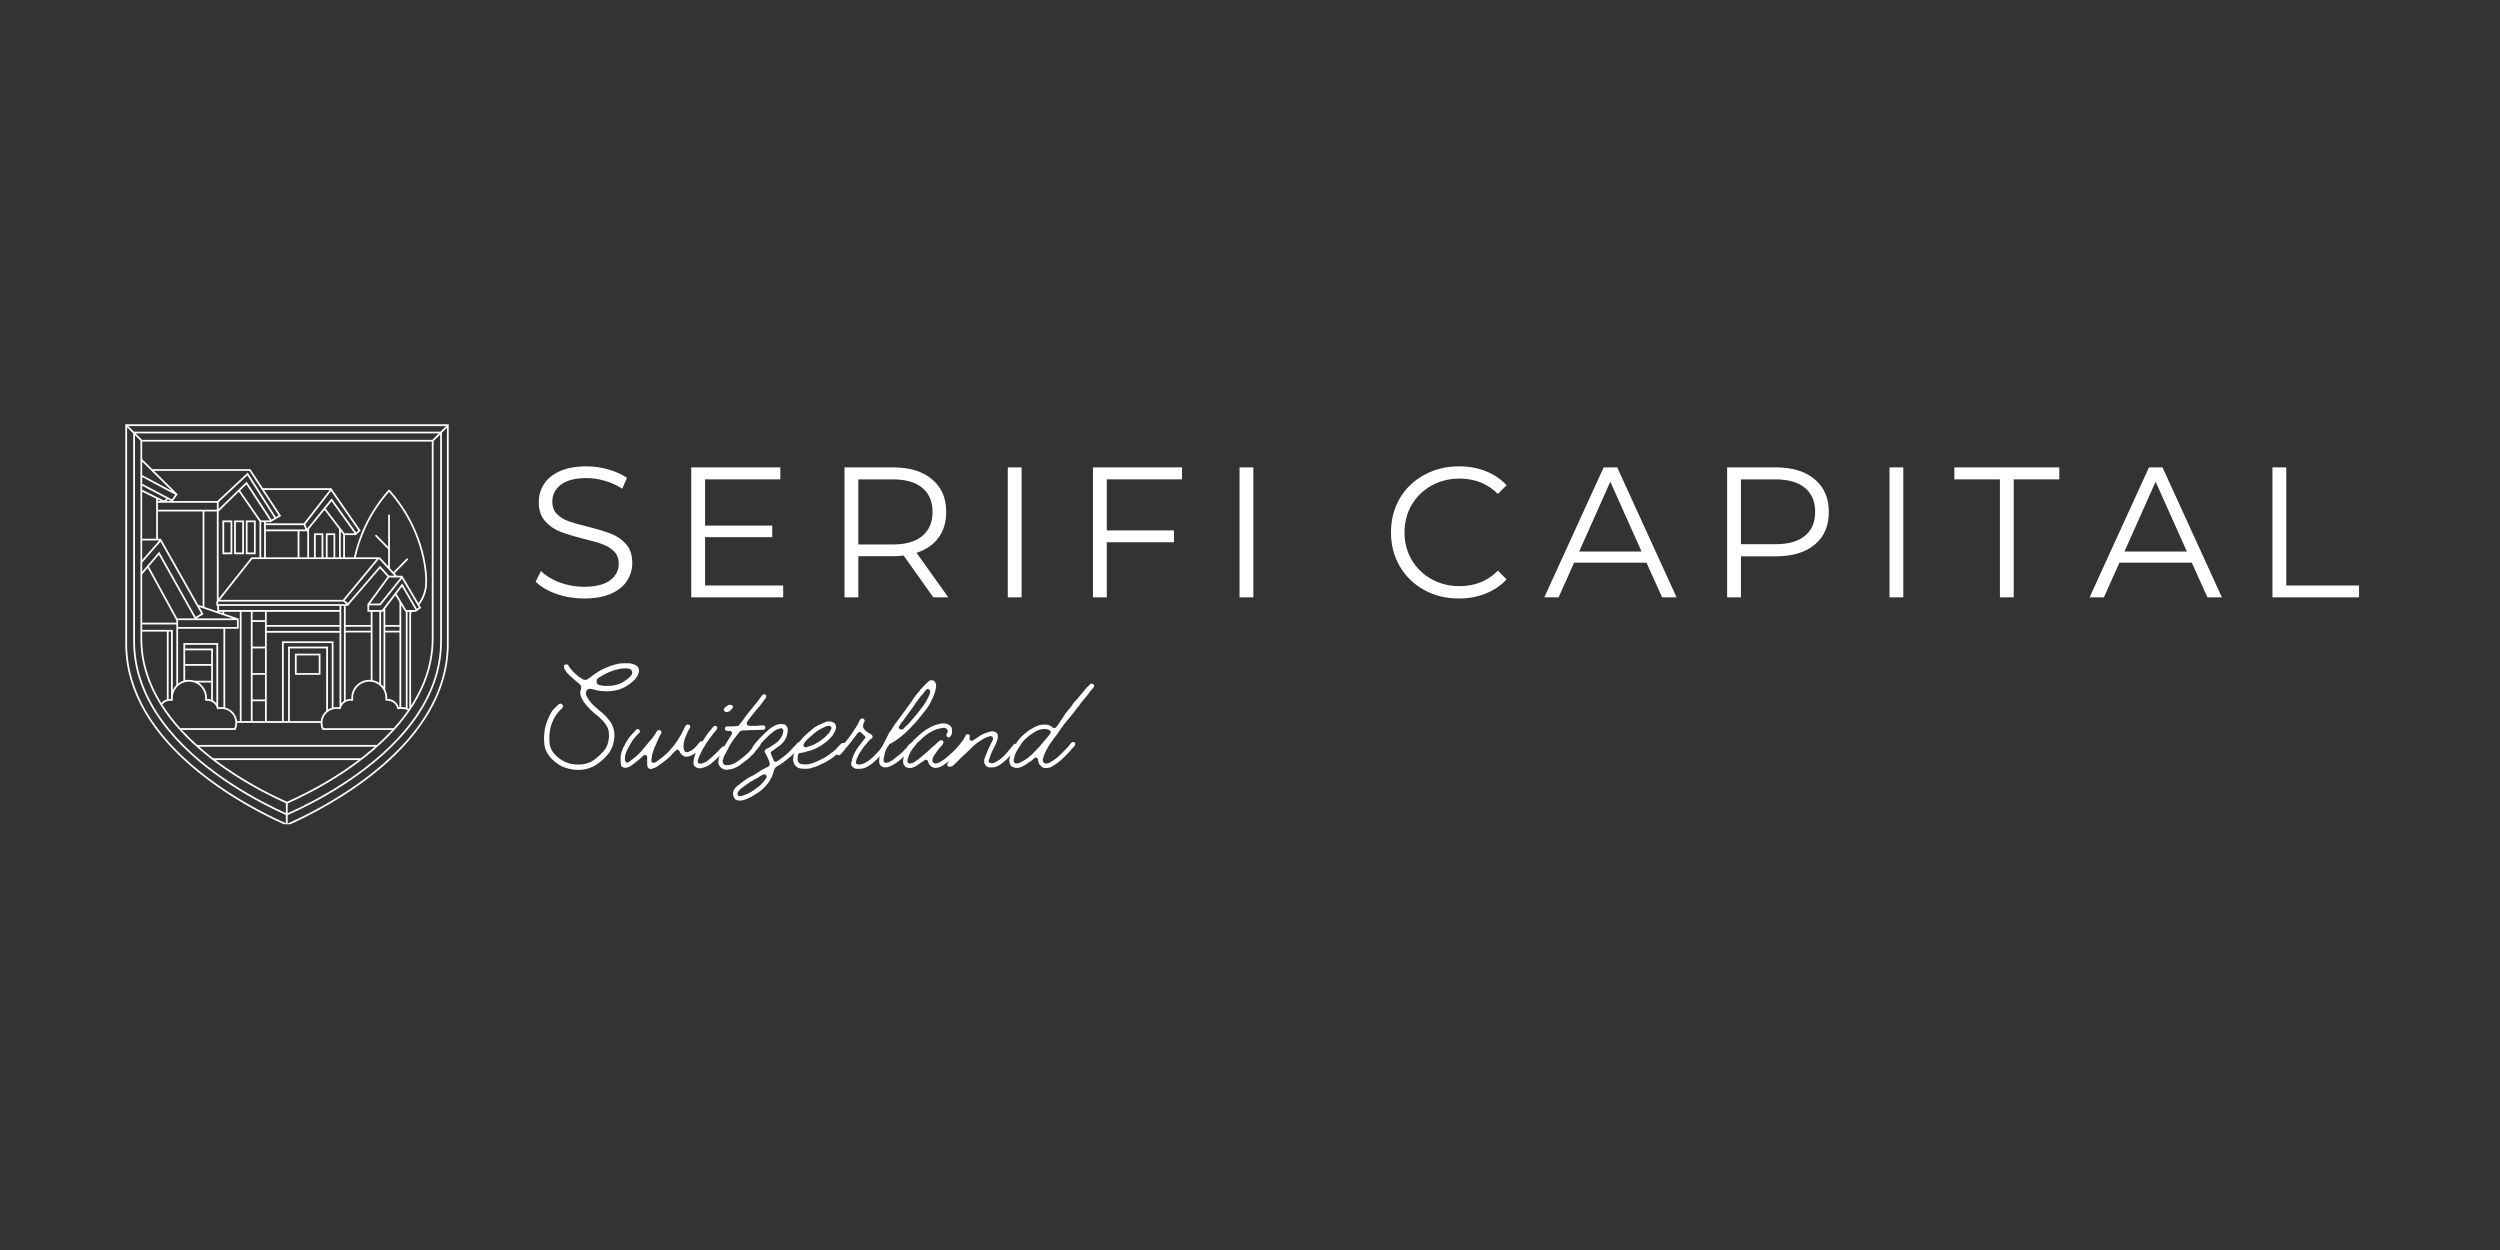 <?xml version="1.0" encoding="utf-8"?>
<svg xmlns="http://www.w3.org/2000/svg" height="200" preserveAspectRatio="xMidYMid meet" version="1.0" viewBox="0 0 300 150" width="400" zoomAndPan="magnify">
  <rect x="0" y="0" width="300" height="150" fill="#333333" stroke="none"/>
  <defs>
    <g/>
    <clipPath id="5e79410d84">
      <path clip-rule="nonzero" d="M 15 50.914 L 54 50.914 L 54 98.914 L 15 98.914 Z M 15 50.914"/>
    </clipPath>
    <clipPath id="977a8a40ba">
      <rect height="29" width="225" x="0" y="0"/>
    </clipPath>
    <clipPath id="93d756d87d">
      <rect height="24" width="69" x="0" y="0"/>
    </clipPath>
  </defs>
  <g clip-path="url(#5e79410d84)">
    <path d="M 15.035 50.914 L 15.035 77.238 C 15.035 80.273 15.934 83.016 17.355 85.453 C 17.391 85.52 17.43 85.582 17.469 85.645 C 17.824 86.242 18.211 86.82 18.625 87.379 C 18.68 87.453 18.73 87.523 18.785 87.594 C 23.496 93.824 31.34 97.719 34.434 99.082 L 34.445 99.055 L 34.453 99.082 C 39.004 97.078 53.844 89.586 53.844 77.238 L 53.844 50.914 Z M 53.535 51.125 L 52.863 51.797 L 16.066 51.797 L 15.398 51.125 Z M 48.59 87.594 C 44.148 92.914 37.41 96.297 34.52 97.582 L 34.52 96.41 C 37.086 95.273 43.074 92.289 47.328 87.594 C 47.395 87.523 47.457 87.453 47.52 87.379 C 48.094 86.73 48.633 86.051 49.125 85.34 C 49.168 85.281 49.207 85.227 49.246 85.168 C 50.609 83.152 51.598 80.887 51.914 78.383 L 51.918 78.348 C 51.93 78.277 51.938 78.211 51.945 78.141 C 51.953 78.125 51.957 78.109 51.961 78.094 C 51.961 78.055 51.965 78.012 51.969 77.973 L 51.961 77.973 C 51.961 77.941 51.965 77.91 51.969 77.879 L 51.969 77.855 C 52.008 77.457 52.027 77.051 52.027 76.641 L 52.027 52.934 L 52.82 52.141 L 52.82 76.961 C 52.82 80.316 51.652 83.297 49.887 85.883 C 49.84 85.949 49.793 86.016 49.746 86.082 C 49.438 86.527 49.109 86.961 48.766 87.379 C 48.707 87.453 48.648 87.523 48.59 87.594 Z M 24.535 90.148 L 24.531 90.148 C 24.426 90.062 24.324 89.977 24.223 89.887 C 24.113 89.797 24.004 89.703 23.898 89.605 L 44.98 89.605 C 44.773 89.789 44.562 89.969 44.352 90.148 L 44.32 90.148 L 44.074 90.359 L 44.094 90.359 C 44.004 90.434 43.914 90.508 43.82 90.578 L 43.812 90.586 C 43.641 90.723 43.469 90.859 43.293 90.992 L 25.586 90.992 C 25.41 90.859 25.238 90.727 25.066 90.586 C 24.973 90.512 24.879 90.434 24.785 90.359 L 24.793 90.359 Z M 19.477 84.543 C 19.648 84.328 19.887 84.176 20.16 84.113 L 20.164 84.113 C 20.188 84.109 20.211 84.102 20.234 84.102 C 20.301 84.09 20.363 84.086 20.43 84.086 C 20.461 84.086 20.492 84.086 20.52 84.086 C 20.559 84.09 20.594 84.094 20.629 84.102 C 20.633 84.102 20.633 84.102 20.637 84.102 C 20.641 84.102 20.645 84.102 20.645 84.102 C 20.648 84.102 20.656 84.102 20.66 84.102 C 20.66 84.102 20.664 84.102 20.664 84.102 C 20.672 84.098 20.68 84.098 20.688 84.09 C 20.691 84.09 20.699 84.09 20.703 84.086 C 20.711 84.082 20.715 84.074 20.719 84.07 C 20.723 84.066 20.727 84.062 20.73 84.059 C 20.734 84.059 20.734 84.059 20.734 84.055 C 20.738 84.051 20.738 84.047 20.742 84.039 C 20.746 84.035 20.746 84.027 20.75 84.02 C 20.75 84.02 20.75 84.016 20.75 84.016 C 20.75 84.008 20.75 84.004 20.75 84 C 20.75 83.992 20.75 83.988 20.75 83.984 C 20.742 83.902 20.734 83.82 20.734 83.738 C 20.734 83.277 20.895 82.859 21.16 82.527 C 21.223 82.445 21.297 82.371 21.371 82.301 C 21.555 82.133 21.77 82 22.008 81.914 C 22.215 81.836 22.441 81.793 22.68 81.793 C 22.902 81.793 23.117 81.832 23.316 81.902 C 24.051 82.156 24.582 82.84 24.617 83.648 C 24.621 83.68 24.621 83.707 24.621 83.738 C 24.621 83.777 24.621 83.82 24.617 83.859 C 24.613 83.898 24.609 83.938 24.605 83.973 C 24.605 83.98 24.609 83.98 24.609 83.984 C 24.609 83.988 24.605 83.996 24.605 84 C 24.605 84 24.609 84.004 24.609 84.008 C 24.609 84.016 24.613 84.02 24.613 84.027 C 24.617 84.035 24.621 84.039 24.625 84.047 C 24.629 84.051 24.633 84.055 24.637 84.059 C 24.641 84.062 24.648 84.07 24.652 84.074 C 24.66 84.078 24.664 84.078 24.668 84.082 C 24.676 84.086 24.684 84.086 24.691 84.09 C 24.691 84.09 24.695 84.09 24.699 84.09 C 24.703 84.094 24.707 84.09 24.711 84.09 C 24.715 84.09 24.719 84.094 24.723 84.09 C 24.766 84.086 24.809 84.086 24.855 84.086 C 25.027 84.086 25.191 84.121 25.34 84.184 C 25.414 84.215 25.484 84.258 25.551 84.301 C 25.73 84.43 25.875 84.602 25.965 84.809 C 25.996 84.879 26.02 84.953 26.039 85.031 C 26.039 85.035 26.043 85.035 26.043 85.035 C 26.047 85.047 26.051 85.059 26.055 85.066 C 26.059 85.07 26.062 85.074 26.066 85.078 C 26.07 85.082 26.074 85.09 26.082 85.094 C 26.086 85.094 26.09 85.098 26.098 85.102 C 26.102 85.102 26.109 85.105 26.117 85.109 C 26.121 85.109 26.129 85.109 26.133 85.109 C 26.137 85.109 26.137 85.113 26.141 85.113 C 26.148 85.113 26.156 85.113 26.168 85.109 C 26.172 85.109 26.176 85.105 26.18 85.105 C 26.305 85.078 26.434 85.062 26.566 85.062 C 26.648 85.062 26.73 85.066 26.812 85.078 C 26.883 85.09 26.957 85.105 27.023 85.125 C 27.664 85.305 28.148 85.855 28.234 86.531 C 28.242 86.602 28.246 86.672 28.246 86.742 C 28.246 86.965 28.203 87.18 28.117 87.379 L 21.641 87.379 C 21.484 87.211 21.336 87.035 21.188 86.863 C 21.176 86.852 21.168 86.84 21.16 86.832 C 20.762 86.359 20.383 85.871 20.027 85.367 C 20.023 85.367 20.023 85.367 20.023 85.363 C 19.879 85.16 19.738 84.949 19.602 84.738 C 19.566 84.688 19.531 84.633 19.496 84.574 C 19.496 84.574 19.496 84.574 19.5 84.574 Z M 19.297 84.254 L 19.285 84.234 L 19.176 84.051 L 19.176 84.055 C 19.152 84.012 19.129 83.973 19.105 83.93 L 19.086 83.898 C 18.992 83.738 18.902 83.57 18.812 83.406 C 18.762 83.309 18.711 83.211 18.66 83.109 L 18.648 83.09 L 18.438 82.656 L 18.422 82.625 C 18.324 82.418 18.234 82.207 18.145 81.992 L 18.145 81.988 C 17.461 80.34 17.062 78.555 17.062 76.641 L 17.062 75.793 L 20.023 75.793 L 20.023 83.93 C 19.973 83.945 19.922 83.965 19.871 83.984 C 19.676 84.066 19.5 84.195 19.359 84.355 Z M 51.691 78.449 C 51.676 78.566 51.66 78.68 51.641 78.793 C 51.301 80.934 50.465 82.887 49.328 84.656 L 49.328 73.555 C 49.395 73.512 49.457 73.461 49.52 73.414 L 49.895 73.414 C 49.918 73.395 49.938 73.379 49.961 73.363 C 49.965 73.359 49.973 73.355 49.977 73.352 C 49.98 73.348 49.984 73.344 49.992 73.34 L 50 73.352 L 50.531 72.953 L 50.52 72.938 C 50.523 72.934 50.527 72.93 50.531 72.926 L 50.328 72.582 C 50.906 71.82 51.246 70.875 51.246 69.848 L 51.246 69.793 C 51.25 69.738 51.445 64.066 46.766 58.797 C 46.766 58.793 46.766 58.793 46.762 58.793 C 46.762 58.789 46.762 58.789 46.758 58.785 C 46.754 58.781 46.75 58.781 46.746 58.777 C 46.738 58.773 46.734 58.77 46.727 58.77 C 46.723 58.766 46.715 58.766 46.707 58.762 C 46.703 58.762 46.695 58.762 46.688 58.762 C 46.684 58.762 46.676 58.762 46.668 58.762 C 46.66 58.766 46.656 58.766 46.648 58.77 C 46.645 58.77 46.637 58.773 46.629 58.777 C 46.625 58.781 46.621 58.781 46.617 58.785 C 46.617 58.789 46.617 58.789 46.613 58.793 C 46.613 58.793 46.609 58.793 46.609 58.797 C 44.027 61.707 42.934 64.738 42.477 66.879 L 41.395 66.879 L 41.395 64.207 L 42.715 64.207 L 42.715 64.195 L 43.277 63.676 L 39.742 58.562 L 39.727 58.586 L 31.551 58.586 L 30.043 56.293 L 18.27 56.293 L 17.062 55.102 L 17.062 52.996 L 51.816 52.996 L 51.816 76.641 C 51.816 77.094 51.793 77.539 51.746 77.98 C 51.742 78.016 51.742 78.051 51.738 78.086 C 51.734 78.086 51.734 78.09 51.734 78.094 L 51.684 78.457 C 51.688 78.453 51.691 78.453 51.691 78.449 Z M 49.117 84.98 C 49.098 85.008 49.082 85.035 49.062 85.059 C 49.012 85.031 48.961 85.008 48.906 84.988 L 48.906 73.414 L 49.117 73.414 Z M 48.695 85.586 L 48.691 85.59 C 48.543 85.793 48.391 85.996 48.234 86.195 L 48.23 86.199 C 48.203 86.234 48.176 86.27 48.148 86.305 L 48.148 86.301 L 47.969 86.523 L 47.977 86.523 C 47.973 86.523 47.969 86.527 47.965 86.531 L 47.961 86.531 L 47.789 86.742 C 47.766 86.77 47.742 86.801 47.719 86.828 C 47.562 87.016 47.398 87.199 47.234 87.383 L 38.82 87.383 C 38.734 87.18 38.695 86.965 38.695 86.742 C 38.695 86.672 38.699 86.602 38.707 86.531 C 38.75 86.172 38.91 85.848 39.145 85.598 C 39.211 85.527 39.281 85.461 39.359 85.406 C 39.492 85.301 39.645 85.219 39.809 85.16 C 39.875 85.137 39.945 85.113 40.02 85.102 C 40.133 85.074 40.254 85.062 40.375 85.062 C 40.5 85.062 40.621 85.074 40.742 85.102 C 40.746 85.102 40.75 85.105 40.754 85.105 C 40.762 85.105 40.77 85.105 40.777 85.105 C 40.781 85.105 40.785 85.105 40.789 85.105 C 40.793 85.105 40.797 85.105 40.805 85.102 C 40.812 85.102 40.82 85.098 40.824 85.094 C 40.828 85.094 40.832 85.09 40.84 85.09 C 40.844 85.082 40.852 85.078 40.855 85.07 C 40.859 85.066 40.863 85.066 40.863 85.062 C 40.871 85.051 40.879 85.039 40.883 85.027 C 40.898 84.949 40.922 84.875 40.953 84.809 C 41.027 84.641 41.137 84.492 41.27 84.379 C 41.336 84.324 41.406 84.273 41.48 84.23 C 41.656 84.137 41.855 84.086 42.066 84.086 C 42.133 84.086 42.199 84.09 42.266 84.102 C 42.266 84.102 42.27 84.102 42.27 84.102 C 42.277 84.102 42.277 84.102 42.281 84.102 C 42.285 84.102 42.289 84.102 42.293 84.102 C 42.297 84.102 42.297 84.102 42.301 84.102 C 42.309 84.098 42.316 84.098 42.32 84.094 C 42.328 84.09 42.332 84.09 42.34 84.086 C 42.344 84.082 42.348 84.074 42.355 84.07 C 42.359 84.066 42.363 84.062 42.367 84.059 C 42.371 84.051 42.371 84.047 42.375 84.039 C 42.379 84.035 42.383 84.027 42.383 84.02 C 42.387 84.016 42.387 84.016 42.387 84.016 C 42.387 84.008 42.387 84.004 42.387 84 C 42.387 83.992 42.387 83.988 42.387 83.984 C 42.375 83.902 42.371 83.82 42.371 83.738 C 42.371 82.711 43.172 81.867 44.184 81.801 C 44.227 81.793 44.27 81.793 44.312 81.793 C 44.371 81.793 44.43 81.797 44.488 81.801 C 44.562 81.809 44.629 81.816 44.699 81.832 C 45.008 81.895 45.285 82.027 45.52 82.219 C 45.594 82.273 45.668 82.34 45.73 82.41 C 45.848 82.535 45.945 82.668 46.023 82.816 C 46.129 83.008 46.199 83.223 46.234 83.449 C 46.25 83.543 46.254 83.641 46.254 83.738 C 46.254 83.816 46.25 83.895 46.242 83.973 C 46.242 83.977 46.242 83.984 46.242 83.988 C 46.242 83.992 46.242 83.992 46.242 84 C 46.242 84 46.242 84.004 46.242 84.008 C 46.246 84.016 46.25 84.02 46.25 84.027 C 46.254 84.035 46.258 84.039 46.262 84.047 C 46.262 84.051 46.266 84.055 46.273 84.059 C 46.277 84.062 46.281 84.07 46.289 84.074 C 46.293 84.078 46.301 84.078 46.305 84.082 C 46.312 84.086 46.316 84.086 46.324 84.09 C 46.328 84.09 46.332 84.09 46.336 84.09 C 46.34 84.094 46.344 84.09 46.348 84.09 C 46.352 84.09 46.355 84.094 46.359 84.09 C 46.402 84.086 46.445 84.086 46.488 84.086 C 47.062 84.086 47.547 84.473 47.676 85.031 C 47.676 85.031 47.676 85.035 47.676 85.035 C 47.68 85.047 47.684 85.059 47.691 85.066 C 47.695 85.07 47.695 85.07 47.699 85.078 C 47.707 85.082 47.711 85.09 47.719 85.094 C 47.723 85.094 47.727 85.098 47.73 85.102 C 47.738 85.102 47.746 85.105 47.754 85.109 C 47.758 85.109 47.762 85.109 47.77 85.109 C 47.773 85.109 47.773 85.113 47.777 85.113 C 47.785 85.113 47.793 85.109 47.801 85.109 C 47.848 85.098 47.891 85.09 47.938 85.082 C 48.004 85.07 48.078 85.066 48.148 85.062 C 48.164 85.062 48.184 85.062 48.203 85.062 C 48.371 85.062 48.539 85.086 48.695 85.137 C 48.766 85.156 48.84 85.184 48.906 85.219 C 48.918 85.223 48.93 85.23 48.945 85.234 C 48.93 85.254 48.918 85.273 48.906 85.289 Z M 30.312 83.938 L 30.312 80.977 L 31.797 80.977 L 31.797 83.938 Z M 31.797 84.152 L 31.797 86.531 L 30.312 86.531 L 30.312 84.152 Z M 30.312 80.766 L 30.312 77.805 L 31.797 77.805 L 31.797 80.766 Z M 30.312 77.59 L 30.312 74.629 L 31.797 74.629 L 31.797 77.59 Z M 30.312 74.418 L 30.312 73.414 L 31.797 73.414 L 31.797 74.418 Z M 26.285 73.203 L 26.285 72.707 L 40.742 72.707 L 40.742 73.203 Z M 30.102 73.414 L 30.102 86.531 L 28.988 86.531 L 28.988 73.414 Z M 24.828 83.859 C 24.832 83.82 24.832 83.777 24.832 83.738 C 24.832 83.707 24.832 83.68 24.832 83.648 C 24.801 82.91 24.398 82.27 23.809 81.902 L 25.34 81.902 L 25.34 83.957 C 25.188 83.902 25.023 83.871 24.855 83.871 C 24.844 83.871 24.836 83.875 24.828 83.875 C 24.828 83.871 24.828 83.867 24.828 83.859 Z M 22.68 81.582 C 22.52 81.582 22.367 81.598 22.219 81.633 L 22.219 79.895 L 25.34 79.895 L 25.34 81.691 L 23.352 81.691 C 23.141 81.621 22.914 81.582 22.68 81.582 Z M 22.219 79.68 L 22.219 78.043 L 25.34 78.043 L 25.34 79.68 Z M 22.219 77.828 L 22.219 77.379 L 25.965 77.379 L 25.965 84.402 C 25.852 84.262 25.711 84.141 25.551 84.051 L 25.551 77.828 Z M 22.008 77.168 L 22.008 81.691 C 21.777 81.766 21.562 81.879 21.371 82.023 L 21.371 75.449 L 26.812 75.449 L 26.812 84.867 C 26.734 84.855 26.648 84.852 26.566 84.852 C 26.449 84.852 26.332 84.859 26.219 84.883 C 26.207 84.844 26.191 84.805 26.18 84.766 L 26.18 77.168 Z M 20.52 83.875 C 20.492 83.875 20.461 83.871 20.43 83.871 C 20.363 83.871 20.301 83.879 20.234 83.887 L 20.234 75.793 L 20.52 75.793 Z M 17.062 75.582 L 17.062 74.934 L 21.16 74.934 L 21.16 82.207 C 20.984 82.383 20.84 82.586 20.734 82.812 L 20.734 75.582 Z M 50.266 72.891 L 50.035 73.062 L 49.988 72.984 L 49.875 72.793 L 48.266 70.012 L 46.789 71.953 L 46.574 72.23 L 46.027 72.953 L 46.023 72.953 L 46.023 72.957 L 45.84 73.199 L 44.305 73.199 L 44.305 72.637 L 45.676 72.637 L 46.324 71.828 L 46.457 71.66 L 46.574 71.516 L 46.789 71.25 L 48.238 69.438 L 50.074 72.566 L 50.188 72.758 Z M 49.867 73.203 L 48.754 73.203 L 47.586 71.258 L 48.242 70.395 L 49.723 72.953 L 49.832 73.141 Z M 48.695 73.934 L 48.695 84.914 C 48.539 84.875 48.371 84.852 48.199 84.852 C 48.184 84.852 48.164 84.852 48.148 84.852 L 48.148 72.605 L 48.633 73.414 L 48.695 73.414 Z M 46.234 82.766 L 46.234 75.898 L 47.934 75.898 L 47.934 84.867 C 47.906 84.871 47.879 84.875 47.852 84.883 C 47.672 84.281 47.125 83.871 46.488 83.871 C 46.48 83.871 46.473 83.875 46.461 83.875 C 46.465 83.828 46.469 83.781 46.469 83.738 C 46.469 83.387 46.383 83.059 46.234 82.766 Z M 42.164 83.879 C 42.133 83.875 42.098 83.871 42.066 83.871 C 41.859 83.871 41.66 83.918 41.48 83.996 L 41.48 75.898 L 44.488 75.898 L 44.488 81.59 C 44.43 81.586 44.371 81.582 44.312 81.582 C 43.125 81.582 42.16 82.551 42.16 83.738 C 42.16 83.785 42.16 83.832 42.164 83.879 Z M 40.742 75.211 L 40.742 75.715 L 32.008 75.715 L 32.008 75.211 Z M 32.008 75 L 32.008 73.414 L 40.742 73.414 L 40.742 75 Z M 21.371 74.418 L 28.434 74.418 L 28.434 75.238 L 21.371 75.238 Z M 21.273 74.207 L 17.867 67.98 L 19.066 66.574 L 23.344 74.207 Z M 23.605 74.207 L 24.422 73.695 L 23.945 72.852 L 27.906 74.207 Z M 18.949 64.645 L 18.949 61.379 L 24.316 61.379 L 24.316 72.754 L 24.109 72.684 L 23.785 72.574 L 19.301 64.637 L 19.285 64.656 L 19.285 64.645 Z M 26.02 60.328 L 26.02 61.168 L 18.949 61.168 L 18.949 60.328 Z M 18.949 60.117 L 18.949 59.941 L 19.309 60.117 Z M 19.973 60.117 C 20.027 60.066 20.086 60 20.141 59.914 L 20.531 60.117 Z M 25.965 72.195 L 25.965 72.707 L 26.07 72.707 L 26.07 73.355 L 25.234 73.07 L 25.074 73.016 L 24.527 72.828 L 24.527 61.379 L 26.02 61.379 L 26.02 72.117 L 25.973 72.18 L 25.965 72.18 L 25.965 72.188 L 25.957 72.195 Z M 26.688 73.566 L 26.238 73.414 L 26.688 73.414 Z M 26.18 72.496 L 26.18 72.195 L 41.203 72.195 L 41.574 72.496 Z M 31.902 63.539 L 31.902 63.012 L 36.441 63.012 L 36.664 63.539 Z M 36.875 63.75 L 36.875 66.879 L 35.93 66.879 L 35.93 63.75 Z M 35.715 63.75 L 35.715 66.879 L 31.902 66.879 L 31.902 63.75 Z M 31.293 62.445 L 28.816 58.863 L 29.562 58.133 L 32.387 62.445 Z M 31.691 62.656 L 31.691 66.879 L 31.344 66.879 L 31.344 62.656 Z M 29.598 57.801 L 26.234 61.09 L 26.234 60.27 L 29.684 57.039 L 32.918 62.148 L 32.578 62.348 Z M 26.238 61.379 L 28.66 59.012 L 31.133 62.586 L 31.133 66.879 L 30.207 66.879 L 30.207 66.883 L 30.176 66.859 L 26.234 71.848 L 26.234 61.379 Z M 47.207 68.945 L 47.332 69.086 L 47.074 69.082 L 46.676 69.082 L 46.574 68.969 L 45.602 67.898 L 42.629 71.352 L 42.473 71.531 L 41.754 72.367 L 41.359 72.051 L 42.281 70.938 L 42.449 70.73 L 45.48 67.07 L 46.574 68.262 L 46.789 68.492 L 47.062 68.789 Z M 46.176 71.676 L 45.574 72.426 L 44.406 72.426 L 45.477 70.965 L 45.602 70.789 L 46.574 69.461 L 46.699 69.293 L 46.863 69.293 L 48.082 69.301 L 46.789 70.914 L 46.574 71.176 L 46.309 71.508 Z M 44.094 72.426 L 44.094 73.414 L 44.488 73.414 L 44.488 75 L 41.48 75 L 41.48 72.707 L 41.812 72.707 L 41.812 72.621 L 42.562 71.746 L 42.719 71.57 L 45.605 68.215 L 46.504 69.203 L 45.453 70.637 L 45.324 70.812 L 44.145 72.426 Z M 44.488 75.211 L 44.488 75.688 L 41.48 75.688 L 41.48 75.211 Z M 40.953 72.707 L 41.27 72.707 L 41.27 84.113 C 41.152 84.191 41.043 84.289 40.953 84.402 Z M 44.699 73.934 L 44.699 73.414 L 45.52 73.414 L 45.52 81.953 C 45.277 81.789 45 81.672 44.699 81.617 Z M 45.73 74.289 L 45.73 73.414 L 45.945 73.414 L 46.023 73.309 L 46.023 82.43 C 45.938 82.316 45.84 82.211 45.73 82.117 Z M 47.934 74.004 L 47.934 75 L 46.234 75 L 46.234 73.031 L 46.574 72.582 L 46.789 72.305 L 47.445 71.438 L 47.934 72.254 Z M 46.234 75.211 L 47.934 75.211 L 47.934 75.688 L 46.234 75.688 Z M 48.973 70.273 L 48.809 69.992 L 48.688 69.785 L 48.531 69.52 L 48.285 69.102 L 48.285 69.098 C 48.281 69.098 48.281 69.098 48.277 69.094 C 48.277 69.094 48.277 69.094 48.273 69.094 C 48.27 69.094 48.27 69.09 48.266 69.09 L 48.262 69.09 C 48.262 69.086 48.262 69.086 48.262 69.086 L 48.254 69.086 L 48.25 69.09 L 47.621 69.086 L 47.355 68.797 L 48.941 67.184 C 48.98 67.141 48.98 67.074 48.941 67.031 C 48.898 66.992 48.832 66.992 48.789 67.035 L 47.211 68.641 L 46.789 68.18 L 46.789 61.848 C 46.789 61.789 46.742 61.742 46.684 61.742 C 46.625 61.742 46.578 61.789 46.578 61.848 L 46.578 65.609 L 45.199 64.207 C 45.156 64.164 45.09 64.164 45.047 64.203 C 45.008 64.246 45.008 64.312 45.047 64.355 L 46.578 65.91 L 46.578 67.949 L 45.617 66.906 C 45.598 66.895 45.578 66.887 45.555 66.883 C 45.555 66.883 45.555 66.879 45.555 66.879 L 42.691 66.879 C 43.145 64.793 44.207 61.859 46.688 59.027 C 51.227 64.207 51.039 69.73 51.035 69.785 L 51.035 69.848 C 51.035 70.793 50.73 71.672 50.215 72.383 Z M 45.188 67.09 L 42.402 70.457 L 42.223 70.672 L 41.137 71.984 L 26.395 71.984 L 30.262 67.09 Z M 39.102 63.996 L 39.102 66.879 L 38.801 66.879 L 38.801 63.996 L 37.672 63.996 L 37.672 66.879 L 37.086 66.879 L 37.086 63.488 L 38.938 61.199 L 40.684 63.484 L 40.684 66.879 L 40.23 66.879 L 40.23 63.996 Z M 40.02 64.207 L 40.02 66.879 L 39.312 66.879 L 39.312 64.207 Z M 38.59 64.207 L 38.59 66.879 L 37.887 66.879 L 37.887 64.207 Z M 40.895 66.879 L 40.895 63.762 L 41.184 64.141 L 41.184 66.879 Z M 39.074 61.031 L 39.785 60.152 L 42.547 63.996 L 41.34 63.996 Z M 39.793 59.801 L 36.852 63.441 L 36.633 62.922 L 39.73 58.922 L 43 63.648 L 42.734 63.891 Z M 36.457 62.797 L 31.902 62.797 L 31.902 62.656 L 32.543 62.656 L 32.543 62.613 L 33.738 61.918 L 31.688 58.797 L 39.562 58.797 Z M 33.438 61.848 L 33.102 62.043 L 29.727 56.711 L 26.086 60.117 L 20.75 60.117 L 21.344 59.289 L 21.25 59.238 L 18.484 56.504 L 29.93 56.504 Z M 20.598 58.895 L 17.062 57.012 L 17.062 55.398 Z M 21.031 59.363 L 20.625 59.93 L 17.062 58.051 L 17.062 57.25 Z M 19.953 59.812 C 19.809 60.035 19.68 60.062 19.629 60.039 L 17.062 58.773 L 17.062 58.289 Z M 18.738 59.836 L 18.738 64.645 L 17.062 64.645 L 17.062 59.012 Z M 19.109 64.855 L 17.062 67.191 L 17.062 64.855 Z M 19.266 65 L 24.137 73.625 L 23.488 74.031 L 19.102 66.207 L 17.062 68.598 L 17.062 67.512 Z M 17.723 68.152 L 21.16 74.445 L 21.16 74.723 L 17.062 74.723 L 17.062 68.926 Z M 27.023 75.449 L 28.645 75.449 L 28.645 74.207 L 28.559 74.207 L 26.902 73.641 L 26.902 73.414 L 28.777 73.414 L 28.777 86.531 L 28.449 86.531 C 28.359 85.738 27.781 85.098 27.023 84.906 Z M 32.008 75.926 L 40.742 75.926 L 40.742 84.766 C 40.727 84.805 40.715 84.84 40.703 84.879 C 40.594 84.859 40.484 84.852 40.375 84.852 C 40.254 84.852 40.133 84.863 40.02 84.883 L 40.02 76.957 L 33.836 76.957 L 33.836 86.531 L 32.008 86.531 Z M 34.047 77.168 L 39.809 77.168 L 39.809 84.938 C 39.648 84.988 39.496 85.059 39.359 85.148 L 39.359 77.59 L 34.57 77.59 L 34.57 86.531 L 34.047 86.531 Z M 34.781 77.805 L 39.145 77.805 L 39.145 85.305 C 38.789 85.609 38.547 86.043 38.492 86.531 L 34.781 86.531 Z M 17.055 52.781 L 16.281 52.008 L 52.652 52.008 L 51.879 52.781 Z M 28.191 87.594 C 28.203 87.594 28.215 87.59 28.227 87.586 C 28.23 87.586 28.234 87.582 28.238 87.582 C 28.246 87.578 28.254 87.57 28.262 87.566 C 28.262 87.562 28.266 87.562 28.266 87.559 C 28.273 87.551 28.281 87.543 28.289 87.531 C 28.289 87.531 28.289 87.527 28.289 87.527 C 28.402 87.277 28.457 87.016 28.457 86.742 L 38.48 86.742 C 38.48 87.016 38.539 87.281 38.652 87.527 C 38.652 87.527 38.652 87.531 38.652 87.531 C 38.66 87.543 38.664 87.551 38.672 87.559 C 38.676 87.562 38.676 87.562 38.68 87.566 C 38.688 87.57 38.695 87.578 38.703 87.582 C 38.707 87.582 38.707 87.586 38.711 87.586 C 38.723 87.59 38.738 87.594 38.75 87.594 L 47.043 87.594 C 46.461 88.227 45.848 88.824 45.219 89.395 L 23.66 89.395 C 23.027 88.824 22.414 88.227 21.832 87.594 Z M 34.305 98.793 C 31.121 97.371 23.633 93.57 19.047 87.594 C 18.996 87.523 18.941 87.453 18.887 87.379 C 18.434 86.773 18.008 86.141 17.621 85.488 C 17.582 85.426 17.547 85.367 17.512 85.305 C 16.125 82.906 15.25 80.215 15.25 77.238 L 15.25 51.277 L 15.984 52.012 L 15.984 76.961 C 15.984 79.902 16.863 82.559 18.246 84.914 C 18.281 84.98 18.32 85.043 18.359 85.105 C 18.836 85.898 19.371 86.656 19.945 87.379 C 20.004 87.453 20.059 87.523 20.117 87.594 C 24.582 93.062 31.434 96.52 34.305 97.801 Z M 34.305 97.566 C 31.426 96.273 24.777 92.895 20.391 87.594 C 20.332 87.523 20.273 87.453 20.219 87.379 C 19.621 86.645 19.074 85.875 18.582 85.07 C 18.543 85.004 18.504 84.938 18.465 84.871 C 17.078 82.527 16.199 79.887 16.199 76.961 L 16.199 52.223 L 16.852 52.879 L 16.852 76.641 C 16.852 79.578 17.777 82.215 19.223 84.535 C 19.266 84.605 19.309 84.672 19.352 84.738 C 19.945 85.672 20.625 86.551 21.359 87.379 C 21.422 87.453 21.484 87.523 21.551 87.594 C 25.773 92.254 31.707 95.227 34.305 96.383 Z M 34.441 96.211 C 32.926 95.543 30.227 94.23 27.395 92.305 L 27.387 92.297 C 27.281 92.227 27.176 92.152 27.07 92.082 L 27.078 92.082 L 26.793 91.879 L 26.793 91.887 C 26.645 91.781 26.496 91.676 26.348 91.566 C 26.188 91.449 26.023 91.328 25.863 91.207 L 43.016 91.207 C 42.855 91.328 42.695 91.449 42.531 91.566 C 42.383 91.676 42.23 91.785 42.082 91.891 L 42.082 91.883 L 41.797 92.082 L 41.809 92.082 C 41.652 92.191 41.496 92.297 41.34 92.402 L 41.293 92.434 C 38.535 94.289 35.922 95.555 34.441 96.211 Z M 53.633 77.238 C 53.633 81.121 52.145 84.52 49.969 87.414 C 49.926 87.473 49.883 87.531 49.836 87.59 C 45.223 93.613 37.664 97.422 34.52 98.82 L 34.52 97.812 C 37.398 96.543 44.348 93.078 48.863 87.594 C 48.922 87.523 48.977 87.453 49.035 87.379 C 49.312 87.039 49.578 86.688 49.832 86.328 C 49.883 86.258 49.934 86.184 49.984 86.109 C 51.816 83.469 53.031 80.414 53.031 76.961 L 53.031 51.926 L 53.633 51.324 Z M 30.684 62.453 L 29.496 62.453 L 29.496 66.508 L 30.684 66.508 Z M 30.473 66.297 L 29.707 66.297 L 29.707 62.664 L 30.473 62.664 Z M 29.281 62.453 L 28.09 62.453 L 28.09 66.508 L 29.281 66.508 Z M 29.066 66.297 L 28.305 66.297 L 28.305 62.664 L 29.066 62.664 Z M 27.879 62.453 L 26.688 62.453 L 26.688 66.508 L 27.879 66.508 Z M 27.664 66.297 L 26.902 66.297 L 26.902 62.664 L 27.664 62.664 Z M 35.391 80.977 L 38.457 80.977 L 38.457 78.438 L 35.391 78.438 Z M 35.602 78.648 L 38.246 78.648 L 38.246 80.766 L 35.602 80.766 Z M 35.602 78.648" fill="#ffffff" fill-opacity="1" fill-rule="nonzero"/>
  </g>
  <g transform="matrix(1, 0, 0, 1, 63, 49)">
    <g clip-path="url(#977a8a40ba)">
      <g fill="#ffffff" fill-opacity="1">
        <g transform="translate(0.231, 22.68)">
          <g>
            <path d="M 6.828 0.141 C 5.672 0.141 4.562 -0.047 3.5 -0.422 C 2.445 -0.797 1.629 -1.285 1.047 -1.891 L 1.688 -3.156 C 2.25 -2.594 3 -2.133 3.938 -1.781 C 4.875 -1.438 5.836 -1.266 6.828 -1.266 C 8.223 -1.266 9.27 -1.52 9.969 -2.031 C 10.664 -2.551 11.016 -3.219 11.016 -4.031 C 11.016 -4.656 10.828 -5.148 10.453 -5.516 C 10.078 -5.891 9.613 -6.176 9.062 -6.375 C 8.508 -6.582 7.742 -6.801 6.766 -7.031 C 5.598 -7.332 4.664 -7.617 3.969 -7.891 C 3.27 -8.172 2.672 -8.594 2.172 -9.156 C 1.672 -9.719 1.422 -10.477 1.422 -11.438 C 1.422 -12.227 1.629 -12.945 2.047 -13.594 C 2.461 -14.238 3.098 -14.754 3.953 -15.141 C 4.816 -15.523 5.891 -15.719 7.172 -15.719 C 8.055 -15.719 8.926 -15.594 9.781 -15.344 C 10.633 -15.102 11.375 -14.77 12 -14.344 L 11.438 -13.031 C 10.789 -13.457 10.094 -13.773 9.344 -13.984 C 8.602 -14.203 7.879 -14.312 7.172 -14.312 C 5.805 -14.312 4.773 -14.047 4.078 -13.516 C 3.391 -12.992 3.047 -12.316 3.047 -11.484 C 3.047 -10.859 3.234 -10.359 3.609 -9.984 C 3.992 -9.609 4.473 -9.316 5.047 -9.109 C 5.617 -8.91 6.383 -8.695 7.344 -8.469 C 8.488 -8.176 9.41 -7.895 10.109 -7.625 C 10.816 -7.352 11.414 -6.938 11.906 -6.375 C 12.395 -5.82 12.641 -5.07 12.641 -4.125 C 12.641 -3.332 12.426 -2.613 12 -1.969 C 11.582 -1.32 10.938 -0.805 10.062 -0.422 C 9.188 -0.047 8.109 0.141 6.828 0.141 Z M 6.828 0.141"/>
          </g>
        </g>
      </g>
      <g fill="#ffffff" fill-opacity="1">
        <g transform="translate(17.42, 22.68)">
          <g>
            <path d="M 13.562 -1.422 L 13.562 0 L 2.531 0 L 2.531 -15.594 L 13.219 -15.594 L 13.219 -14.156 L 4.188 -14.156 L 4.188 -8.609 L 12.25 -8.609 L 12.25 -7.219 L 4.188 -7.219 L 4.188 -1.422 Z M 13.562 -1.422"/>
          </g>
        </g>
      </g>
      <g fill="#ffffff" fill-opacity="1">
        <g transform="translate(35.811, 22.68)">
          <g>
            <path d="M 13.188 0 L 9.625 -5.016 C 9.219 -4.961 8.801 -4.938 8.375 -4.938 L 4.188 -4.938 L 4.188 0 L 2.531 0 L 2.531 -15.594 L 8.375 -15.594 C 10.363 -15.594 11.922 -15.113 13.047 -14.156 C 14.172 -13.207 14.734 -11.906 14.734 -10.25 C 14.734 -9.031 14.426 -8 13.812 -7.156 C 13.195 -6.32 12.316 -5.719 11.172 -5.344 L 14.984 0 Z M 8.328 -6.344 C 9.867 -6.344 11.047 -6.68 11.859 -7.359 C 12.68 -8.047 13.094 -9.008 13.094 -10.25 C 13.094 -11.508 12.68 -12.473 11.859 -13.141 C 11.047 -13.816 9.867 -14.156 8.328 -14.156 L 4.188 -14.156 L 4.188 -6.344 Z M 8.328 -6.344"/>
          </g>
        </g>
      </g>
      <g fill="#ffffff" fill-opacity="1">
        <g transform="translate(55.404, 22.68)">
          <g>
            <path d="M 2.531 -15.594 L 4.188 -15.594 L 4.188 0 L 2.531 0 Z M 2.531 -15.594"/>
          </g>
        </g>
      </g>
      <g fill="#ffffff" fill-opacity="1">
        <g transform="translate(65.624, 22.68)">
          <g>
            <path d="M 4.188 -14.156 L 4.188 -8.031 L 12.25 -8.031 L 12.25 -6.609 L 4.188 -6.609 L 4.188 0 L 2.531 0 L 2.531 -15.594 L 13.219 -15.594 L 13.219 -14.156 Z M 4.188 -14.156"/>
          </g>
        </g>
      </g>
      <g fill="#ffffff" fill-opacity="1">
        <g transform="translate(83.213, 22.68)">
          <g>
            <path d="M 2.531 -15.594 L 4.188 -15.594 L 4.188 0 L 2.531 0 Z M 2.531 -15.594"/>
          </g>
        </g>
      </g>
      <g fill="#ffffff" fill-opacity="1">
        <g transform="translate(93.433, 22.68)">
          <g/>
        </g>
      </g>
      <g fill="#ffffff" fill-opacity="1">
        <g transform="translate(102.762, 22.68)">
          <g>
            <path d="M 9.312 0.141 C 7.758 0.141 6.363 -0.203 5.125 -0.891 C 3.883 -1.578 2.91 -2.523 2.203 -3.734 C 1.504 -4.941 1.156 -6.297 1.156 -7.797 C 1.156 -9.297 1.504 -10.648 2.203 -11.859 C 2.91 -13.066 3.891 -14.008 5.141 -14.688 C 6.391 -15.375 7.785 -15.719 9.328 -15.719 C 10.484 -15.719 11.551 -15.523 12.531 -15.141 C 13.508 -14.754 14.344 -14.191 15.031 -13.453 L 13.984 -12.406 C 12.766 -13.633 11.227 -14.25 9.375 -14.25 C 8.145 -14.25 7.023 -13.969 6.016 -13.406 C 5.004 -12.844 4.211 -12.07 3.641 -11.094 C 3.066 -10.113 2.781 -9.016 2.781 -7.797 C 2.781 -6.578 3.066 -5.477 3.641 -4.5 C 4.211 -3.52 5.004 -2.75 6.016 -2.188 C 7.023 -1.625 8.145 -1.344 9.375 -1.344 C 11.238 -1.344 12.773 -1.961 13.984 -3.203 L 15.031 -2.156 C 14.344 -1.414 13.504 -0.848 12.516 -0.453 C 11.535 -0.055 10.469 0.141 9.312 0.141 Z M 9.312 0.141"/>
          </g>
        </g>
      </g>
      <g fill="#ffffff" fill-opacity="1">
        <g transform="translate(122.267, 22.68)">
          <g>
            <path d="M 12.312 -4.156 L 3.625 -4.156 L 1.766 0 L 0.047 0 L 7.172 -15.594 L 8.797 -15.594 L 15.922 0 L 14.188 0 Z M 11.719 -5.5 L 7.969 -13.875 L 4.234 -5.5 Z M 11.719 -5.5"/>
          </g>
        </g>
      </g>
      <g fill="#ffffff" fill-opacity="1">
        <g transform="translate(141.726, 22.68)">
          <g>
            <path d="M 8.375 -15.594 C 10.363 -15.594 11.922 -15.113 13.047 -14.156 C 14.172 -13.207 14.734 -11.906 14.734 -10.25 C 14.734 -8.582 14.172 -7.273 13.047 -6.328 C 11.922 -5.391 10.363 -4.922 8.375 -4.922 L 4.188 -4.922 L 4.188 0 L 2.531 0 L 2.531 -15.594 Z M 8.328 -6.375 C 9.867 -6.375 11.047 -6.707 11.859 -7.375 C 12.68 -8.051 13.094 -9.008 13.094 -10.25 C 13.094 -11.508 12.68 -12.473 11.859 -13.141 C 11.047 -13.816 9.867 -14.156 8.328 -14.156 L 4.188 -14.156 L 4.188 -6.375 Z M 8.328 -6.375"/>
          </g>
        </g>
      </g>
      <g fill="#ffffff" fill-opacity="1">
        <g transform="translate(161.208, 22.68)">
          <g>
            <path d="M 2.531 -15.594 L 4.188 -15.594 L 4.188 0 L 2.531 0 Z M 2.531 -15.594"/>
          </g>
        </g>
      </g>
      <g fill="#ffffff" fill-opacity="1">
        <g transform="translate(171.428, 22.68)">
          <g>
            <path d="M 5.562 -14.156 L 0.094 -14.156 L 0.094 -15.594 L 12.688 -15.594 L 12.688 -14.156 L 7.219 -14.156 L 7.219 0 L 5.562 0 Z M 5.562 -14.156"/>
          </g>
        </g>
      </g>
      <g fill="#ffffff" fill-opacity="1">
        <g transform="translate(187.704, 22.68)">
          <g>
            <path d="M 12.312 -4.156 L 3.625 -4.156 L 1.766 0 L 0.047 0 L 7.172 -15.594 L 8.797 -15.594 L 15.922 0 L 14.188 0 Z M 11.719 -5.5 L 7.969 -13.875 L 4.234 -5.5 Z M 11.719 -5.5"/>
          </g>
        </g>
      </g>
      <g fill="#ffffff" fill-opacity="1">
        <g transform="translate(207.163, 22.68)">
          <g>
            <path d="M 2.531 -15.594 L 4.188 -15.594 L 4.188 -1.422 L 12.922 -1.422 L 12.922 0 L 2.531 0 Z M 2.531 -15.594"/>
          </g>
        </g>
      </g>
    </g>
  </g>
  <g transform="matrix(1, 0, 0, 1, 64, 76)">
    <g clip-path="url(#93d756d87d)">
      <g fill="#ffffff" fill-opacity="1">
        <g transform="translate(1.355, 16.057)">
          <g>
            <path d="M 4.062 0.328 C 3.969 0.328 3.863 0.32 3.75 0.312 C 3.645 0.312 3.539 0.305 3.438 0.297 C 3.02 0.234 2.641 0.133 2.297 0 C 1.953 -0.133 1.641 -0.316 1.359 -0.547 C 0.66 -1.086 0.219 -1.695 0.031 -2.375 L 0.031 -2.391 C 0.02 -2.441 0.008 -2.488 0 -2.531 C -0.008 -2.582 -0.02 -2.633 -0.031 -2.688 C -0.102 -3.344 -0.078 -4.008 0.047 -4.688 C 0.117 -5 0.219 -5.312 0.344 -5.625 C 0.469 -5.938 0.613 -6.242 0.781 -6.547 C 0.875 -6.711 0.988 -6.863 1.125 -7 C 1.258 -7.133 1.41 -7.281 1.578 -7.438 C 1.598 -7.469 1.625 -7.492 1.656 -7.516 C 1.695 -7.535 1.738 -7.555 1.781 -7.578 L 1.797 -7.594 C 1.816 -7.602 1.836 -7.609 1.859 -7.609 C 1.879 -7.617 1.895 -7.625 1.906 -7.625 C 1.969 -7.625 2.02 -7.598 2.062 -7.547 C 2.164 -7.492 2.219 -7.422 2.219 -7.328 C 2.219 -7.242 2.191 -7.18 2.141 -7.141 C 2.109 -7.078 2.062 -7.023 2 -6.984 L 1.984 -6.969 C 1.047 -6.07 0.57 -4.898 0.562 -3.453 C 0.562 -3.441 0.562 -3.426 0.562 -3.406 C 0.562 -3.383 0.562 -3.367 0.562 -3.359 C 0.57 -3.336 0.578 -3.312 0.578 -3.281 C 0.535 -2.562 0.797 -1.93 1.359 -1.391 C 2.109 -0.672 2.973 -0.312 3.953 -0.312 C 4.129 -0.312 4.301 -0.316 4.469 -0.328 C 4.645 -0.348 4.828 -0.383 5.016 -0.438 C 5.41 -0.539 5.797 -0.742 6.172 -1.047 C 6.336 -1.18 6.5 -1.328 6.656 -1.484 C 6.82 -1.641 6.977 -1.805 7.125 -1.984 C 7.469 -2.379 7.664 -2.906 7.719 -3.562 C 7.719 -3.676 7.719 -3.797 7.719 -3.922 C 7.719 -4.055 7.707 -4.18 7.688 -4.297 C 7.664 -4.398 7.641 -4.5 7.609 -4.594 C 7.586 -4.688 7.547 -4.773 7.484 -4.859 C 7.379 -5.066 7.25 -5.258 7.094 -5.438 C 6.945 -5.613 6.785 -5.781 6.609 -5.938 L 6.469 -6.062 C 6.238 -6.25 6 -6.445 5.75 -6.656 C 5.562 -6.832 5.375 -7.02 5.188 -7.219 C 5.008 -7.426 4.836 -7.645 4.672 -7.875 C 4.484 -8.156 4.363 -8.41 4.312 -8.641 C 4.258 -8.867 4.273 -9.098 4.359 -9.328 C 4.453 -9.629 4.359 -9.879 4.078 -10.078 C 4.066 -10.098 4.051 -10.113 4.031 -10.125 C 4.02 -10.145 4 -10.16 3.969 -10.172 C 3.926 -10.203 3.879 -10.234 3.828 -10.266 C 3.785 -10.305 3.738 -10.348 3.688 -10.391 C 3.531 -10.535 3.379 -10.672 3.234 -10.797 C 3.086 -10.922 2.945 -11.051 2.812 -11.188 C 2.625 -11.395 2.477 -11.594 2.375 -11.781 C 2.344 -11.875 2.328 -11.984 2.328 -12.109 C 2.297 -12.191 2.344 -12.258 2.469 -12.312 C 2.488 -12.312 2.508 -12.312 2.531 -12.312 C 2.551 -12.32 2.57 -12.328 2.594 -12.328 C 2.688 -12.328 2.754 -12.312 2.797 -12.281 C 2.816 -12.25 2.836 -12.219 2.859 -12.188 C 2.879 -12.156 2.895 -12.125 2.906 -12.094 C 2.957 -12.02 3 -11.961 3.031 -11.922 C 3.445 -11.367 3.961 -10.91 4.578 -10.547 C 4.66 -10.492 4.754 -10.469 4.859 -10.469 C 4.992 -10.469 5.098 -10.5 5.172 -10.562 C 5.191 -10.594 5.211 -10.613 5.234 -10.625 C 5.266 -10.633 5.285 -10.645 5.297 -10.656 C 5.441 -10.738 5.594 -10.848 5.75 -10.984 C 6.602 -11.648 7.625 -12.125 8.812 -12.406 C 8.938 -12.426 9.07 -12.441 9.219 -12.453 C 9.363 -12.461 9.516 -12.469 9.672 -12.469 C 9.773 -12.469 9.867 -12.469 9.953 -12.469 C 10.047 -12.469 10.148 -12.461 10.266 -12.453 C 10.348 -12.441 10.43 -12.422 10.516 -12.391 C 10.598 -12.367 10.68 -12.348 10.766 -12.328 C 10.879 -12.273 10.977 -12.219 11.062 -12.156 C 11.145 -12.094 11.207 -12.008 11.25 -11.906 C 11.344 -11.727 11.352 -11.523 11.281 -11.297 C 11.164 -10.961 10.992 -10.68 10.766 -10.453 C 10.004 -9.734 9.211 -9.312 8.391 -9.188 C 8.273 -9.176 8.16 -9.16 8.047 -9.141 C 7.941 -9.129 7.832 -9.117 7.719 -9.109 C 7.664 -9.109 7.613 -9.109 7.562 -9.109 C 7.508 -9.109 7.457 -9.102 7.406 -9.094 C 7.164 -9.102 6.945 -9.117 6.75 -9.141 C 6.562 -9.16 6.379 -9.191 6.203 -9.234 C 6.109 -9.266 6.016 -9.289 5.922 -9.312 C 5.828 -9.332 5.727 -9.352 5.625 -9.375 C 5.613 -9.383 5.598 -9.391 5.578 -9.391 C 5.566 -9.391 5.547 -9.395 5.516 -9.406 C 5.504 -9.406 5.492 -9.406 5.484 -9.406 C 5.473 -9.406 5.461 -9.406 5.453 -9.406 C 5.285 -9.406 5.148 -9.336 5.047 -9.203 C 4.953 -9.047 4.926 -8.898 4.969 -8.766 C 5 -8.691 5.023 -8.613 5.047 -8.531 C 5.066 -8.457 5.102 -8.383 5.156 -8.312 C 5.383 -7.914 5.719 -7.531 6.156 -7.156 C 6.238 -7.082 6.32 -7.008 6.406 -6.938 C 6.488 -6.863 6.57 -6.789 6.656 -6.719 C 6.719 -6.664 6.781 -6.617 6.844 -6.578 C 6.906 -6.535 6.961 -6.484 7.016 -6.422 C 7.148 -6.305 7.281 -6.18 7.406 -6.047 C 7.531 -5.91 7.641 -5.773 7.734 -5.641 C 8.191 -5.109 8.406 -4.426 8.375 -3.594 C 8.312 -2.832 8.086 -2.191 7.703 -1.672 C 7.473 -1.379 7.227 -1.113 6.969 -0.875 C 6.707 -0.645 6.43 -0.438 6.141 -0.25 C 5.516 0.133 4.82 0.328 4.062 0.328 Z M 7.469 -9.75 C 7.488 -9.75 7.5 -9.75 7.5 -9.75 C 7.508 -9.75 7.52 -9.75 7.531 -9.75 C 7.562 -9.75 7.582 -9.75 7.594 -9.75 C 7.602 -9.75 7.613 -9.75 7.625 -9.75 C 8.645 -9.75 9.539 -10.133 10.312 -10.906 C 10.332 -10.938 10.352 -10.961 10.375 -10.984 C 10.395 -11.016 10.41 -11.039 10.422 -11.062 C 10.43 -11.07 10.438 -11.082 10.438 -11.094 C 10.52 -11.195 10.531 -11.336 10.469 -11.516 C 10.426 -11.672 10.332 -11.766 10.188 -11.797 C 10.176 -11.797 10.172 -11.797 10.172 -11.797 C 10.172 -11.797 10.164 -11.797 10.156 -11.797 C 10.082 -11.828 10.023 -11.844 9.984 -11.844 C 9.93 -11.852 9.883 -11.859 9.844 -11.859 C 9.801 -11.859 9.758 -11.859 9.719 -11.859 C 9.438 -11.859 9.133 -11.82 8.812 -11.75 C 8.082 -11.594 7.305 -11.254 6.484 -10.734 C 6.473 -10.723 6.445 -10.703 6.406 -10.672 C 6.363 -10.641 6.328 -10.594 6.297 -10.531 C 6.297 -10.531 6.297 -10.523 6.297 -10.516 C 6.285 -10.461 6.27 -10.41 6.25 -10.359 C 6.238 -10.316 6.234 -10.266 6.234 -10.203 C 6.234 -10.109 6.27 -10.031 6.344 -9.969 C 6.426 -9.906 6.504 -9.863 6.578 -9.844 C 6.672 -9.832 6.766 -9.816 6.859 -9.797 C 6.961 -9.773 7.035 -9.758 7.078 -9.75 C 7.109 -9.75 7.125 -9.75 7.125 -9.75 C 7.133 -9.75 7.145 -9.75 7.156 -9.75 C 7.164 -9.75 7.172 -9.75 7.172 -9.75 C 7.18 -9.75 7.188 -9.75 7.188 -9.75 C 7.238 -9.75 7.281 -9.75 7.312 -9.75 C 7.352 -9.75 7.383 -9.75 7.406 -9.75 C 7.414 -9.75 7.422 -9.75 7.422 -9.75 C 7.43 -9.75 7.445 -9.75 7.469 -9.75 Z M 7.469 -9.75"/>
          </g>
        </g>
      </g>
      <g fill="#ffffff" fill-opacity="1">
        <g transform="translate(10.971, 16.057)">
          <g>
            <path d="M 3.094 0.234 C 3.031 0.234 2.957 0.203 2.875 0.141 C 2.801 0.078 2.75 0 2.719 -0.094 C 2.695 -0.207 2.688 -0.328 2.688 -0.453 C 2.688 -0.578 2.688 -0.695 2.688 -0.812 C 2.688 -0.844 2.688 -0.875 2.688 -0.906 C 2.688 -0.945 2.688 -0.977 2.688 -1 C 2.688 -1.02 2.688 -1.039 2.688 -1.062 C 2.688 -1.082 2.688 -1.102 2.688 -1.125 L 2.688 -1.203 C 2.688 -1.316 2.633 -1.395 2.531 -1.438 C 2.477 -1.457 2.441 -1.469 2.422 -1.469 C 2.367 -1.469 2.305 -1.441 2.234 -1.391 C 2.211 -1.367 2.188 -1.344 2.156 -1.312 C 2.125 -1.281 2.094 -1.254 2.062 -1.234 C 2.02 -1.18 1.973 -1.133 1.922 -1.094 C 1.879 -1.051 1.832 -1.008 1.781 -0.969 C 1.707 -0.914 1.645 -0.863 1.594 -0.812 C 1.477 -0.719 1.352 -0.617 1.219 -0.516 C 1.094 -0.41 0.961 -0.312 0.828 -0.219 C 0.66 -0.094 0.473 -0.004 0.266 0.047 C 0.223 0.066 0.18 0.078 0.141 0.078 C 0.109 0.078 0.07 0.078 0.031 0.078 C -0.094 0.078 -0.207 0.039 -0.312 -0.031 C -0.383 -0.094 -0.43 -0.164 -0.453 -0.25 C -0.523 -0.82 -0.52 -1.285 -0.438 -1.641 C -0.383 -1.797 -0.332 -1.945 -0.281 -2.094 C -0.227 -2.25 -0.16 -2.395 -0.078 -2.531 C -0.047 -2.562 -0.02 -2.598 0 -2.641 C 0.02 -2.68 0.035 -2.723 0.047 -2.766 C 0.086 -2.836 0.125 -2.906 0.156 -2.969 C 0.188 -3.031 0.223 -3.086 0.266 -3.141 C 0.328 -3.234 0.391 -3.332 0.453 -3.438 C 0.516 -3.539 0.586 -3.633 0.672 -3.719 C 0.836 -3.926 1.016 -4.117 1.203 -4.297 C 1.223 -4.336 1.25 -4.375 1.281 -4.406 C 1.312 -4.438 1.336 -4.461 1.359 -4.484 C 1.422 -4.547 1.488 -4.578 1.562 -4.578 C 1.633 -4.578 1.688 -4.551 1.719 -4.5 C 1.852 -4.395 1.867 -4.273 1.766 -4.141 C 1.734 -4.117 1.703 -4.094 1.672 -4.062 C 1.648 -4.031 1.625 -3.992 1.594 -3.953 C 1.57 -3.93 1.539 -3.906 1.5 -3.875 C 1.469 -3.844 1.441 -3.816 1.422 -3.797 C 1.398 -3.785 1.383 -3.773 1.375 -3.766 C 1.375 -3.766 1.367 -3.754 1.359 -3.734 C 1.316 -3.66 1.258 -3.586 1.188 -3.516 C 1.125 -3.441 1.062 -3.367 1 -3.297 C 0.844 -3.066 0.703 -2.836 0.578 -2.609 C 0.461 -2.391 0.352 -2.18 0.25 -1.984 C 0.094 -1.66 0.016 -1.32 0.016 -0.969 C 0.016 -0.906 0.02 -0.852 0.031 -0.812 C 0.031 -0.812 0.031 -0.805 0.031 -0.797 C 0.031 -0.797 0.031 -0.789 0.031 -0.781 C 0.062 -0.688 0.117 -0.613 0.203 -0.562 C 0.223 -0.551 0.258 -0.547 0.312 -0.547 C 0.375 -0.547 0.426 -0.562 0.469 -0.594 C 0.5 -0.625 0.52 -0.645 0.531 -0.656 C 0.551 -0.664 0.57 -0.676 0.594 -0.688 C 0.633 -0.707 0.672 -0.734 0.703 -0.766 C 0.742 -0.797 0.785 -0.832 0.828 -0.875 C 0.859 -0.895 0.879 -0.91 0.891 -0.922 C 0.91 -0.93 0.938 -0.945 0.969 -0.969 C 1.133 -1.113 1.305 -1.258 1.484 -1.406 C 1.66 -1.562 1.828 -1.727 1.984 -1.906 C 2.129 -2.07 2.27 -2.238 2.406 -2.406 C 2.539 -2.582 2.68 -2.754 2.828 -2.922 C 2.879 -2.984 2.926 -3.039 2.969 -3.094 C 3.008 -3.145 3.055 -3.195 3.109 -3.25 C 3.129 -3.27 3.145 -3.285 3.156 -3.297 C 3.164 -3.316 3.18 -3.332 3.203 -3.344 C 3.234 -3.406 3.27 -3.457 3.312 -3.5 C 3.352 -3.551 3.395 -3.602 3.438 -3.656 C 3.477 -3.707 3.516 -3.766 3.547 -3.828 C 3.586 -3.898 3.633 -3.969 3.688 -4.031 C 3.738 -4.113 3.785 -4.191 3.828 -4.266 C 3.91 -4.391 4.008 -4.453 4.125 -4.453 C 4.145 -4.453 4.16 -4.445 4.172 -4.438 C 4.18 -4.438 4.195 -4.438 4.219 -4.438 C 4.301 -4.395 4.359 -4.336 4.391 -4.266 C 4.398 -4.254 4.406 -4.227 4.406 -4.188 C 4.406 -4.145 4.395 -4.098 4.375 -4.047 C 4.25 -3.859 4.141 -3.656 4.047 -3.438 C 3.953 -3.227 3.863 -3.02 3.781 -2.812 C 3.75 -2.758 3.723 -2.695 3.703 -2.625 C 3.68 -2.602 3.672 -2.582 3.672 -2.562 C 3.66 -2.539 3.645 -2.516 3.625 -2.484 C 3.613 -2.453 3.598 -2.422 3.578 -2.391 C 3.566 -2.359 3.555 -2.328 3.547 -2.297 C 3.547 -2.266 3.535 -2.234 3.516 -2.203 C 3.473 -2.078 3.43 -1.953 3.391 -1.828 C 3.348 -1.711 3.312 -1.586 3.281 -1.453 C 3.27 -1.379 3.258 -1.305 3.25 -1.234 C 3.238 -1.16 3.227 -1.086 3.219 -1.016 C 3.219 -0.93 3.211 -0.863 3.203 -0.812 C 3.172 -0.719 3.203 -0.633 3.297 -0.562 C 3.359 -0.531 3.414 -0.516 3.469 -0.516 C 3.488 -0.516 3.523 -0.523 3.578 -0.547 C 3.598 -0.547 3.613 -0.551 3.625 -0.562 C 3.676 -0.57 3.727 -0.598 3.781 -0.641 C 3.812 -0.66 3.848 -0.688 3.891 -0.719 C 3.93 -0.75 3.973 -0.781 4.016 -0.812 C 4.129 -0.895 4.25 -0.984 4.375 -1.078 C 4.5 -1.172 4.613 -1.266 4.719 -1.359 C 4.832 -1.453 4.941 -1.547 5.047 -1.641 C 5.148 -1.742 5.258 -1.859 5.375 -1.984 C 5.508 -2.129 5.641 -2.281 5.766 -2.438 C 5.891 -2.594 6.016 -2.754 6.141 -2.922 C 6.254 -3.078 6.363 -3.242 6.469 -3.422 C 6.582 -3.609 6.703 -3.805 6.828 -4.016 C 6.859 -4.086 6.891 -4.16 6.922 -4.234 C 6.961 -4.316 7.004 -4.395 7.047 -4.469 C 7.098 -4.602 7.164 -4.742 7.25 -4.891 C 7.332 -5.047 7.453 -5.125 7.609 -5.125 C 7.629 -5.125 7.645 -5.117 7.656 -5.109 C 7.758 -5.078 7.828 -5.02 7.859 -4.938 C 7.859 -4.926 7.859 -4.898 7.859 -4.859 C 7.859 -4.816 7.848 -4.77 7.828 -4.719 C 7.766 -4.633 7.711 -4.551 7.672 -4.469 C 7.629 -4.395 7.586 -4.316 7.547 -4.234 C 7.547 -4.234 7.535 -4.207 7.516 -4.156 C 7.316 -3.75 7.176 -3.363 7.094 -3 C 7.07 -2.844 7.055 -2.676 7.047 -2.5 C 7.035 -2.332 7.07 -2.16 7.156 -1.984 C 7.164 -1.93 7.207 -1.879 7.281 -1.828 C 7.312 -1.816 7.344 -1.805 7.375 -1.797 C 7.406 -1.797 7.441 -1.797 7.484 -1.797 C 7.547 -1.797 7.598 -1.805 7.641 -1.828 C 7.691 -1.859 7.734 -1.879 7.766 -1.891 L 7.781 -1.891 C 8.062 -2.023 8.289 -2.191 8.469 -2.391 C 8.656 -2.586 8.812 -2.77 8.938 -2.938 C 8.977 -3 9.016 -3.039 9.047 -3.062 C 9.078 -3.082 9.102 -3.098 9.125 -3.109 C 9.145 -3.109 9.156 -3.109 9.156 -3.109 C 9.164 -3.109 9.176 -3.109 9.188 -3.109 C 9.281 -3.109 9.352 -3.066 9.406 -2.984 C 9.469 -2.891 9.461 -2.785 9.391 -2.672 C 9.305 -2.535 9.203 -2.398 9.078 -2.266 C 8.953 -2.129 8.832 -2.004 8.719 -1.891 C 8.594 -1.766 8.453 -1.656 8.297 -1.562 C 8.141 -1.477 7.992 -1.406 7.859 -1.344 C 7.828 -1.332 7.785 -1.32 7.734 -1.312 C 7.68 -1.301 7.629 -1.285 7.578 -1.266 C 7.555 -1.266 7.535 -1.266 7.516 -1.266 C 7.504 -1.266 7.488 -1.266 7.469 -1.266 C 7.438 -1.254 7.406 -1.25 7.375 -1.25 C 7.32 -1.25 7.289 -1.254 7.281 -1.266 L 7.266 -1.266 C 7.18 -1.266 7.125 -1.281 7.094 -1.312 C 7.008 -1.363 6.93 -1.422 6.859 -1.484 C 6.797 -1.547 6.738 -1.609 6.688 -1.672 C 6.664 -1.68 6.648 -1.703 6.641 -1.734 C 6.641 -1.766 6.629 -1.789 6.609 -1.812 C 6.609 -1.852 6.586 -1.895 6.547 -1.938 C 6.516 -2.008 6.453 -2.062 6.359 -2.094 C 6.348 -2.094 6.344 -2.094 6.344 -2.094 C 6.344 -2.094 6.332 -2.094 6.312 -2.094 C 6.238 -2.094 6.176 -2.062 6.125 -2 C 6.094 -1.969 6.062 -1.938 6.031 -1.906 C 6 -1.883 5.973 -1.859 5.953 -1.828 C 5.891 -1.773 5.82 -1.711 5.75 -1.641 C 5.676 -1.566 5.613 -1.492 5.562 -1.422 C 5.469 -1.305 5.359 -1.195 5.234 -1.094 C 5.117 -0.988 4.984 -0.879 4.828 -0.766 C 4.773 -0.723 4.723 -0.68 4.672 -0.641 C 4.617 -0.598 4.566 -0.562 4.516 -0.531 C 4.43 -0.469 4.348 -0.406 4.266 -0.344 C 4.191 -0.281 4.109 -0.219 4.016 -0.156 C 3.723 0.039 3.422 0.172 3.109 0.234 C 3.109 0.234 3.102 0.234 3.094 0.234 Z M 3.094 0.234"/>
          </g>
        </g>
      </g>
      <g fill="#ffffff" fill-opacity="1">
        <g transform="translate(19.933, 16.057)">
          <g>
            <path d="M 0.078 0.141 C 0.047 0.141 0.016 0.141 -0.016 0.141 C -0.055 0.141 -0.086 0.133 -0.109 0.125 C -0.379 0.07 -0.562 -0.039 -0.656 -0.219 C -0.695 -0.32 -0.719 -0.43 -0.719 -0.547 C -0.719 -0.66 -0.703 -0.801 -0.672 -0.969 C -0.609 -1.289 -0.5 -1.598 -0.344 -1.891 C -0.258 -2.047 -0.164 -2.207 -0.062 -2.375 C 0.031 -2.539 0.133 -2.723 0.25 -2.922 C 0.352 -3.086 0.461 -3.254 0.578 -3.422 C 0.691 -3.598 0.82 -3.789 0.969 -4 C 1 -4.039 1.031 -4.086 1.062 -4.141 C 1.102 -4.191 1.148 -4.238 1.203 -4.281 C 1.223 -4.312 1.242 -4.336 1.266 -4.359 C 1.297 -4.391 1.32 -4.426 1.344 -4.469 C 1.406 -4.531 1.457 -4.594 1.5 -4.656 C 1.551 -4.719 1.602 -4.781 1.656 -4.844 C 1.738 -4.926 1.816 -4.969 1.891 -4.969 C 1.953 -4.969 2.004 -4.945 2.047 -4.906 C 2.117 -4.852 2.148 -4.785 2.141 -4.703 C 2.141 -4.629 2.113 -4.562 2.062 -4.5 L 2.031 -4.469 C 1.895 -4.312 1.758 -4.145 1.625 -3.969 C 1.5 -3.801 1.367 -3.629 1.234 -3.453 C 1.086 -3.254 0.953 -3.062 0.828 -2.875 C 0.711 -2.695 0.609 -2.52 0.516 -2.344 C 0.398 -2.176 0.301 -2 0.219 -1.812 C 0.133 -1.633 0.051 -1.461 -0.031 -1.297 C -0.062 -1.234 -0.082 -1.164 -0.094 -1.094 C -0.113 -1.031 -0.133 -0.969 -0.156 -0.906 C -0.156 -0.875 -0.172 -0.82 -0.203 -0.75 C -0.223 -0.664 -0.203 -0.586 -0.141 -0.516 C -0.078 -0.441 -0.004 -0.406 0.078 -0.406 C 0.086 -0.406 0.094 -0.406 0.094 -0.406 C 0.102 -0.414 0.117 -0.422 0.141 -0.422 C 0.172 -0.422 0.195 -0.422 0.219 -0.422 C 0.238 -0.422 0.27 -0.426 0.312 -0.438 C 0.445 -0.488 0.586 -0.547 0.734 -0.609 C 0.891 -0.68 1.023 -0.781 1.141 -0.906 C 1.172 -0.926 1.203 -0.953 1.234 -0.984 C 1.273 -1.016 1.312 -1.047 1.344 -1.078 C 1.375 -1.109 1.41 -1.141 1.453 -1.172 C 1.504 -1.211 1.551 -1.254 1.594 -1.297 C 1.801 -1.492 1.992 -1.68 2.172 -1.859 C 2.348 -2.047 2.52 -2.223 2.688 -2.391 C 2.75 -2.461 2.82 -2.5 2.906 -2.5 C 2.969 -2.5 3.02 -2.484 3.062 -2.453 C 3.125 -2.391 3.156 -2.32 3.156 -2.25 C 3.188 -2.195 3.172 -2.133 3.109 -2.062 C 2.91 -1.875 2.727 -1.691 2.562 -1.516 C 2.406 -1.336 2.25 -1.176 2.094 -1.031 C 1.969 -0.914 1.832 -0.797 1.688 -0.672 C 1.551 -0.547 1.426 -0.438 1.312 -0.344 C 1.238 -0.289 1.156 -0.238 1.062 -0.188 C 0.969 -0.133 0.852 -0.082 0.719 -0.031 C 0.688 -0.02 0.648 -0.008 0.609 0 C 0.578 0.008 0.547 0.02 0.516 0.031 C 0.484 0.039 0.445 0.051 0.406 0.062 C 0.375 0.07 0.344 0.086 0.312 0.109 C 0.27 0.117 0.227 0.125 0.188 0.125 C 0.156 0.133 0.117 0.141 0.078 0.141 Z M 3.297 -6.609 C 3.16 -6.609 3.062 -6.645 3 -6.719 C 2.883 -6.82 2.891 -6.945 3.016 -7.094 C 3.141 -7.238 3.289 -7.352 3.469 -7.438 C 3.5 -7.457 3.531 -7.469 3.562 -7.469 C 3.594 -7.477 3.629 -7.484 3.672 -7.484 C 3.742 -7.484 3.82 -7.461 3.906 -7.422 C 3.926 -7.41 3.945 -7.391 3.969 -7.359 C 4 -7.328 4.02 -7.281 4.031 -7.219 C 4.02 -7.207 4.016 -7.191 4.016 -7.172 C 4.016 -7.141 4 -7.109 3.969 -7.078 C 3.926 -7.016 3.875 -6.957 3.812 -6.906 C 3.758 -6.852 3.711 -6.801 3.672 -6.75 C 3.66 -6.738 3.641 -6.727 3.609 -6.719 C 3.578 -6.707 3.539 -6.688 3.5 -6.656 C 3.488 -6.656 3.477 -6.648 3.469 -6.641 C 3.469 -6.641 3.461 -6.641 3.453 -6.641 C 3.422 -6.617 3.367 -6.609 3.297 -6.609 Z M 3.297 -6.609"/>
          </g>
        </g>
      </g>
      <g fill="#ffffff" fill-opacity="1">
        <g transform="translate(22.691, 16.057)">
          <g>
            <path d="M 0.469 0.312 C 0.281 0.312 0.098 0.25 -0.078 0.125 C -0.254 0.008 -0.375 -0.133 -0.438 -0.312 C -0.5 -0.445 -0.516 -0.578 -0.484 -0.703 C -0.453 -1.078 -0.328 -1.469 -0.109 -1.875 C -0.066 -1.926 -0.031 -1.988 0 -2.062 C 0.031 -2.133 0.066 -2.203 0.109 -2.266 C 0.203 -2.461 0.305 -2.648 0.422 -2.828 C 0.484 -2.93 0.547 -3.031 0.609 -3.125 C 0.672 -3.227 0.734 -3.332 0.797 -3.438 C 0.816 -3.477 0.844 -3.516 0.875 -3.547 C 0.906 -3.586 0.938 -3.633 0.969 -3.688 C 0.977 -3.707 1.004 -3.754 1.047 -3.828 C 1.066 -3.836 1.086 -3.867 1.109 -3.922 C 1.172 -3.992 1.176 -4.082 1.125 -4.188 C 1.062 -4.289 0.984 -4.344 0.891 -4.344 C 0.879 -4.344 0.863 -4.344 0.844 -4.344 C 0.832 -4.344 0.816 -4.344 0.797 -4.344 C 0.766 -4.352 0.719 -4.359 0.656 -4.359 C 0.645 -4.359 0.633 -4.359 0.625 -4.359 C 0.625 -4.359 0.613 -4.359 0.594 -4.359 C 0.594 -4.359 0.586 -4.359 0.578 -4.359 C 0.391 -4.359 0.297 -4.441 0.297 -4.609 C 0.297 -4.691 0.316 -4.754 0.359 -4.797 C 0.422 -4.859 0.492 -4.891 0.578 -4.891 C 0.785 -4.891 0.984 -4.891 1.172 -4.891 C 1.359 -4.898 1.539 -4.91 1.719 -4.922 C 1.844 -4.922 1.945 -4.973 2.031 -5.078 C 2.094 -5.141 2.145 -5.207 2.188 -5.281 C 2.238 -5.352 2.289 -5.422 2.344 -5.484 C 2.395 -5.555 2.445 -5.629 2.5 -5.703 C 2.551 -5.773 2.602 -5.848 2.656 -5.922 C 2.781 -6.086 2.91 -6.258 3.047 -6.438 C 3.191 -6.625 3.336 -6.805 3.484 -6.984 C 3.547 -7.047 3.602 -7.113 3.656 -7.188 C 3.707 -7.258 3.758 -7.328 3.812 -7.391 C 3.875 -7.461 3.938 -7.535 4 -7.609 C 4.07 -7.68 4.133 -7.758 4.188 -7.844 C 4.25 -7.914 4.305 -7.988 4.359 -8.062 C 4.422 -8.133 4.473 -8.207 4.516 -8.281 C 4.566 -8.344 4.613 -8.406 4.656 -8.469 C 4.695 -8.531 4.742 -8.586 4.797 -8.641 C 4.859 -8.711 4.914 -8.75 4.969 -8.75 C 5.008 -8.75 5.039 -8.742 5.062 -8.734 C 5.156 -8.723 5.223 -8.656 5.266 -8.531 C 5.266 -8.508 5.258 -8.477 5.25 -8.438 C 5.25 -8.406 5.227 -8.359 5.188 -8.297 C 5.145 -8.234 5.102 -8.172 5.062 -8.109 C 5.02 -8.055 4.973 -8 4.922 -7.938 C 4.867 -7.863 4.816 -7.789 4.766 -7.719 C 4.723 -7.645 4.672 -7.578 4.609 -7.516 C 4.566 -7.441 4.516 -7.367 4.453 -7.297 C 4.398 -7.234 4.344 -7.176 4.281 -7.125 C 4.27 -7.094 4.25 -7.062 4.219 -7.031 C 4.164 -6.977 4.113 -6.922 4.062 -6.859 C 4.02 -6.797 3.973 -6.738 3.922 -6.688 C 3.836 -6.57 3.742 -6.457 3.641 -6.344 C 3.547 -6.227 3.453 -6.109 3.359 -5.984 C 3.254 -5.867 3.164 -5.742 3.094 -5.609 C 3.039 -5.535 3.004 -5.488 2.984 -5.469 C 2.941 -5.395 2.922 -5.336 2.922 -5.297 C 2.922 -5.297 2.922 -5.289 2.922 -5.281 C 2.91 -5.207 2.93 -5.133 2.984 -5.062 C 3.035 -5 3.098 -4.969 3.172 -4.969 C 3.211 -4.957 3.27 -4.953 3.344 -4.953 C 3.383 -4.953 3.426 -4.953 3.469 -4.953 C 3.52 -4.953 3.566 -4.953 3.609 -4.953 C 3.641 -4.953 3.66 -4.953 3.672 -4.953 C 3.68 -4.953 3.691 -4.953 3.703 -4.953 C 3.836 -4.953 3.969 -4.953 4.094 -4.953 C 4.227 -4.961 4.359 -4.977 4.484 -5 L 4.625 -5 C 4.664 -5 4.703 -5 4.734 -5 C 4.766 -5.008 4.797 -5.016 4.828 -5.016 C 4.836 -5.016 4.844 -5.016 4.844 -5.016 C 4.852 -5.016 4.867 -5.016 4.891 -5.016 C 5.047 -5.016 5.133 -4.938 5.156 -4.781 C 5.164 -4.738 5.148 -4.672 5.109 -4.578 C 5.086 -4.566 5.062 -4.551 5.031 -4.531 C 5.008 -4.508 4.973 -4.492 4.922 -4.484 C 4.766 -4.473 4.609 -4.469 4.453 -4.469 C 4.297 -4.469 4.133 -4.461 3.969 -4.453 C 3.926 -4.453 3.883 -4.453 3.844 -4.453 C 3.801 -4.453 3.754 -4.453 3.703 -4.453 C 3.617 -4.441 3.531 -4.438 3.438 -4.438 C 3.344 -4.438 3.25 -4.438 3.156 -4.438 C 3.039 -4.414 2.922 -4.406 2.797 -4.406 C 2.672 -4.406 2.547 -4.406 2.422 -4.406 C 2.367 -4.395 2.305 -4.379 2.234 -4.359 C 2.172 -4.348 2.125 -4.312 2.094 -4.25 L 2.062 -4.25 C 1.945 -4.102 1.832 -3.953 1.719 -3.797 C 1.602 -3.648 1.484 -3.5 1.359 -3.344 C 1.211 -3.145 1.082 -2.945 0.969 -2.75 C 0.863 -2.562 0.766 -2.383 0.672 -2.219 C 0.66 -2.188 0.648 -2.156 0.641 -2.125 C 0.629 -2.102 0.609 -2.078 0.578 -2.047 C 0.535 -1.941 0.484 -1.832 0.422 -1.719 C 0.359 -1.613 0.297 -1.504 0.234 -1.391 C 0.18 -1.285 0.141 -1.164 0.109 -1.031 C 0.098 -1.02 0.094 -1.004 0.094 -0.984 C 0.094 -0.973 0.086 -0.957 0.078 -0.938 C 0.055 -0.906 0.039 -0.867 0.031 -0.828 C 0.031 -0.797 0.031 -0.758 0.031 -0.719 C 0.031 -0.695 0.035 -0.645 0.047 -0.562 C 0.066 -0.488 0.098 -0.422 0.141 -0.359 C 0.223 -0.273 0.336 -0.234 0.484 -0.234 L 0.516 -0.234 C 0.898 -0.234 1.25 -0.332 1.562 -0.531 C 1.727 -0.633 1.895 -0.742 2.062 -0.859 C 2.227 -0.984 2.391 -1.113 2.547 -1.25 C 3.047 -1.656 3.453 -2.082 3.766 -2.531 C 3.816 -2.594 3.875 -2.656 3.938 -2.719 C 4 -2.789 4.066 -2.863 4.141 -2.938 C 4.172 -3 4.223 -3.031 4.297 -3.031 C 4.348 -3.031 4.41 -3.004 4.484 -2.953 C 4.609 -2.848 4.617 -2.727 4.516 -2.594 C 4.504 -2.57 4.477 -2.535 4.438 -2.484 C 4.414 -2.473 4.398 -2.461 4.391 -2.453 C 4.391 -2.441 4.383 -2.43 4.375 -2.422 C 4.352 -2.379 4.32 -2.336 4.281 -2.297 C 4.25 -2.266 4.219 -2.234 4.188 -2.203 C 4.113 -2.098 4.035 -2 3.953 -1.906 C 3.879 -1.812 3.805 -1.711 3.734 -1.609 C 3.703 -1.586 3.648 -1.539 3.578 -1.469 C 3.566 -1.457 3.547 -1.441 3.516 -1.422 C 3.492 -1.398 3.473 -1.379 3.453 -1.359 C 3.422 -1.328 3.383 -1.285 3.344 -1.234 C 3.332 -1.223 3.312 -1.203 3.281 -1.172 C 3.258 -1.148 3.238 -1.129 3.219 -1.109 C 3.176 -1.066 3.129 -1.023 3.078 -0.984 C 3.035 -0.941 2.988 -0.906 2.938 -0.875 C 2.863 -0.82 2.789 -0.77 2.719 -0.719 C 2.645 -0.664 2.57 -0.609 2.5 -0.547 C 2.383 -0.461 2.266 -0.375 2.141 -0.281 C 2.016 -0.188 1.891 -0.102 1.766 -0.031 C 1.648 0.02 1.539 0.066 1.438 0.109 C 1.344 0.16 1.242 0.195 1.141 0.219 L 1.125 0.219 C 1.031 0.227 0.938 0.242 0.844 0.266 C 0.75 0.285 0.656 0.301 0.562 0.312 C 0.551 0.312 0.539 0.312 0.531 0.312 C 0.52 0.312 0.5 0.312 0.469 0.312 Z M 0.469 0.312"/>
          </g>
        </g>
      </g>
      <g fill="#ffffff" fill-opacity="1">
        <g transform="translate(26.392, 16.057)">
          <g>
            <path d="M -1.594 4.016 C -1.75 4.016 -1.906 3.984 -2.062 3.922 C -2.156 3.891 -2.242 3.789 -2.328 3.625 C -2.348 3.594 -2.363 3.547 -2.375 3.484 C -2.383 3.43 -2.398 3.383 -2.422 3.344 C -2.453 3.082 -2.395 2.836 -2.25 2.609 C -2.156 2.484 -2.039 2.363 -1.906 2.25 C -1.77 2.145 -1.629 2.035 -1.484 1.922 L -1.469 1.906 C -1.312 1.801 -1.156 1.688 -1 1.562 C -0.844 1.445 -0.664 1.332 -0.469 1.219 C -0.406 1.176 -0.332 1.141 -0.25 1.109 C -0.219 1.086 -0.18 1.066 -0.141 1.047 C -0.098 1.023 -0.055 1.008 -0.016 1 C 0.047 0.957 0.098 0.922 0.141 0.891 C 0.191 0.867 0.242 0.836 0.297 0.797 C 0.379 0.734 0.473 0.676 0.578 0.625 C 0.711 0.531 0.848 0.441 0.984 0.359 C 1.129 0.285 1.266 0.211 1.391 0.141 C 1.453 0.109 1.516 0.078 1.578 0.047 C 1.648 0.016 1.719 -0.016 1.781 -0.047 C 1.801 -0.078 1.816 -0.094 1.828 -0.094 C 1.828 -0.102 1.836 -0.109 1.859 -0.109 C 1.941 -0.172 1.984 -0.254 1.984 -0.359 C 1.961 -0.535 1.922 -0.691 1.859 -0.828 C 1.805 -0.973 1.742 -1.113 1.672 -1.25 C 1.617 -1.375 1.551 -1.504 1.469 -1.641 C 1.445 -1.68 1.422 -1.719 1.391 -1.75 C 1.359 -1.801 1.352 -1.867 1.375 -1.953 C 1.406 -2.047 1.445 -2.109 1.5 -2.141 C 1.539 -2.16 1.578 -2.18 1.609 -2.203 C 1.648 -2.223 1.688 -2.238 1.719 -2.25 C 1.82 -2.301 1.914 -2.352 2 -2.406 C 2.094 -2.457 2.18 -2.516 2.266 -2.578 C 2.297 -2.598 2.32 -2.617 2.344 -2.641 C 2.375 -2.66 2.406 -2.676 2.438 -2.688 C 2.582 -2.781 2.727 -2.891 2.875 -3.016 C 3.02 -3.141 3.148 -3.281 3.266 -3.438 C 3.461 -3.707 3.578 -4.02 3.609 -4.375 C 3.609 -4.457 3.578 -4.531 3.516 -4.594 C 3.473 -4.645 3.414 -4.672 3.344 -4.672 C 3.332 -4.672 3.32 -4.672 3.312 -4.672 C 3.301 -4.672 3.289 -4.672 3.281 -4.672 C 3.188 -4.641 3.082 -4.602 2.969 -4.562 C 2.852 -4.531 2.738 -4.477 2.625 -4.406 C 2.52 -4.332 2.406 -4.25 2.281 -4.156 C 2.164 -4.07 2.051 -3.977 1.938 -3.875 C 1.594 -3.551 1.254 -3.207 0.922 -2.844 C 0.859 -2.77 0.797 -2.695 0.734 -2.625 C 0.68 -2.562 0.625 -2.484 0.562 -2.391 C 0.539 -2.359 0.516 -2.32 0.484 -2.281 C 0.453 -2.25 0.426 -2.211 0.406 -2.172 C 0.363 -2.129 0.32 -2.098 0.281 -2.078 C 0.25 -2.066 0.223 -2.062 0.203 -2.062 C 0.191 -2.062 0.176 -2.062 0.156 -2.062 C 0.145 -2.062 0.129 -2.062 0.109 -2.062 C 0.016 -2.102 -0.051 -2.176 -0.094 -2.281 C -0.102 -2.344 -0.086 -2.406 -0.047 -2.469 C 0.035 -2.57 0.117 -2.688 0.203 -2.812 C 0.297 -2.938 0.391 -3.051 0.484 -3.156 C 0.578 -3.27 0.688 -3.383 0.812 -3.5 C 0.82 -3.508 0.832 -3.52 0.844 -3.531 C 0.863 -3.551 0.879 -3.566 0.891 -3.578 C 0.922 -3.609 0.953 -3.641 0.984 -3.672 C 1.016 -3.703 1.051 -3.738 1.094 -3.781 C 1.195 -3.883 1.305 -3.992 1.422 -4.109 C 1.535 -4.223 1.656 -4.332 1.781 -4.438 C 2.156 -4.77 2.539 -5 2.938 -5.125 C 3.07 -5.156 3.203 -5.172 3.328 -5.172 C 3.441 -5.172 3.594 -5.156 3.781 -5.125 C 3.789 -5.125 3.797 -5.117 3.797 -5.109 C 4.004 -4.941 4.113 -4.781 4.125 -4.625 C 4.156 -4.383 4.133 -4.141 4.062 -3.891 C 4.02 -3.734 3.961 -3.582 3.891 -3.438 C 3.816 -3.289 3.723 -3.148 3.609 -3.016 C 3.504 -2.879 3.383 -2.754 3.25 -2.641 C 3.113 -2.535 2.969 -2.43 2.812 -2.328 C 2.75 -2.273 2.688 -2.227 2.625 -2.188 C 2.562 -2.145 2.492 -2.094 2.422 -2.031 C 2.359 -2.008 2.289 -1.969 2.219 -1.906 C 2.094 -1.82 2.062 -1.711 2.125 -1.578 L 2.453 -0.797 C 2.484 -0.711 2.539 -0.664 2.625 -0.656 C 2.645 -0.656 2.66 -0.648 2.672 -0.641 C 2.68 -0.641 2.691 -0.641 2.703 -0.641 C 2.766 -0.641 2.812 -0.656 2.844 -0.688 C 2.875 -0.707 2.898 -0.723 2.922 -0.734 C 2.941 -0.754 2.969 -0.77 3 -0.781 C 3.039 -0.812 3.086 -0.844 3.141 -0.875 C 3.191 -0.906 3.238 -0.945 3.281 -1 C 3.312 -1.02 3.336 -1.039 3.359 -1.062 C 3.391 -1.094 3.426 -1.113 3.469 -1.125 C 3.602 -1.238 3.738 -1.348 3.875 -1.453 C 4.008 -1.555 4.141 -1.672 4.266 -1.797 C 4.359 -1.879 4.441 -1.961 4.516 -2.047 C 4.598 -2.129 4.676 -2.219 4.75 -2.312 C 4.781 -2.332 4.812 -2.359 4.844 -2.391 C 4.875 -2.422 4.898 -2.445 4.922 -2.469 C 4.953 -2.508 4.984 -2.547 5.016 -2.578 C 5.047 -2.609 5.082 -2.645 5.125 -2.688 C 5.156 -2.738 5.188 -2.781 5.219 -2.812 C 5.25 -2.852 5.281 -2.891 5.312 -2.922 C 5.375 -2.984 5.438 -3.016 5.5 -3.016 C 5.52 -3.016 5.535 -3.008 5.547 -3 C 5.566 -3 5.582 -3 5.594 -3 C 5.695 -2.957 5.75 -2.895 5.75 -2.812 C 5.75 -2.801 5.766 -2.77 5.797 -2.719 C 5.785 -2.656 5.754 -2.598 5.703 -2.547 C 5.648 -2.492 5.594 -2.43 5.531 -2.359 C 5.52 -2.348 5.508 -2.336 5.5 -2.328 C 5.5 -2.328 5.492 -2.32 5.484 -2.312 C 5.473 -2.289 5.457 -2.27 5.438 -2.25 C 5.414 -2.238 5.395 -2.223 5.375 -2.203 C 5.301 -2.129 5.227 -2.055 5.156 -1.984 C 5.094 -1.91 5.023 -1.832 4.953 -1.75 C 4.711 -1.469 4.375 -1.16 3.938 -0.828 C 3.906 -0.805 3.867 -0.781 3.828 -0.75 C 3.797 -0.719 3.766 -0.691 3.734 -0.672 C 3.691 -0.641 3.645 -0.602 3.594 -0.562 C 3.539 -0.531 3.492 -0.5 3.453 -0.469 C 3.336 -0.383 3.227 -0.312 3.125 -0.25 C 3.031 -0.188 2.93 -0.129 2.828 -0.078 C 2.641 0.035 2.516 0.219 2.453 0.469 C 2.398 0.727 2.316 0.973 2.203 1.203 C 2.098 1.43 1.969 1.656 1.812 1.875 C 1.695 2.031 1.57 2.176 1.438 2.312 C 1.312 2.457 1.18 2.586 1.047 2.703 C 1.023 2.711 0.988 2.742 0.938 2.797 C 0.852 2.859 0.773 2.914 0.703 2.969 C 0.629 3.031 0.547 3.086 0.453 3.141 C 0.379 3.16 0.312 3.191 0.25 3.234 C 0.188 3.273 0.129 3.32 0.078 3.375 C 0.023 3.395 -0.016 3.414 -0.047 3.438 C -0.086 3.469 -0.125 3.492 -0.156 3.516 C -0.395 3.641 -0.613 3.742 -0.812 3.828 C -1.008 3.91 -1.203 3.969 -1.391 4 C -1.441 4.008 -1.508 4.016 -1.594 4.016 Z M 1.312 0.859 C 1.281 0.859 1.242 0.867 1.203 0.891 C 1.172 0.891 1.148 0.895 1.141 0.906 C 1.098 0.914 1.051 0.941 1 0.984 C 0.957 1.004 0.914 1.023 0.875 1.047 C 0.844 1.066 0.812 1.086 0.781 1.109 C 0.695 1.18 0.598 1.25 0.484 1.312 C 0.367 1.383 0.25 1.441 0.125 1.484 C 0.07 1.523 0.02 1.562 -0.031 1.594 C -0.094 1.625 -0.156 1.656 -0.219 1.688 C -0.426 1.812 -0.625 1.941 -0.812 2.078 C -1.008 2.211 -1.195 2.352 -1.375 2.5 C -1.414 2.531 -1.453 2.555 -1.484 2.578 C -1.516 2.609 -1.547 2.641 -1.578 2.672 C -1.742 2.805 -1.848 2.969 -1.891 3.156 C -1.91 3.25 -1.891 3.328 -1.828 3.391 C -1.773 3.453 -1.711 3.484 -1.641 3.484 C -1.617 3.484 -1.602 3.484 -1.594 3.484 C -1.594 3.484 -1.586 3.484 -1.578 3.484 C -1.555 3.484 -1.539 3.477 -1.531 3.469 C -1.488 3.469 -1.445 3.461 -1.406 3.453 C -1.375 3.453 -1.344 3.445 -1.312 3.438 C -1.281 3.414 -1.254 3.398 -1.234 3.391 C -1.211 3.391 -1.188 3.383 -1.156 3.375 C -1.062 3.344 -0.961 3.305 -0.859 3.266 C -0.754 3.234 -0.656 3.191 -0.562 3.141 C -0.363 3.047 -0.176 2.938 0 2.812 C 0.164 2.688 0.328 2.566 0.484 2.453 C 0.66 2.336 0.816 2.207 0.953 2.062 C 1.086 1.926 1.223 1.77 1.359 1.594 C 1.379 1.562 1.398 1.523 1.422 1.484 C 1.453 1.453 1.477 1.422 1.5 1.391 C 1.531 1.348 1.551 1.32 1.562 1.312 C 1.625 1.188 1.617 1.078 1.547 0.984 L 1.531 0.969 C 1.477 0.895 1.406 0.859 1.312 0.859 Z M 1.312 0.859"/>
          </g>
        </g>
      </g>
      <g fill="#ffffff" fill-opacity="1">
        <g transform="translate(31.708, 16.057)">
          <g>
            <path d="M 0.938 0.203 C 0.895 0.203 0.852 0.203 0.812 0.203 C 0.77 0.203 0.719 0.195 0.656 0.188 C 0.469 0.188 0.273 0.156 0.078 0.094 C 0.023 0.062 -0.023 0.023 -0.078 -0.016 C -0.129 -0.066 -0.172 -0.098 -0.203 -0.109 C -0.379 -0.305 -0.488 -0.535 -0.531 -0.797 C -0.539 -1.004 -0.523 -1.219 -0.484 -1.438 C -0.441 -1.664 -0.379 -1.898 -0.297 -2.141 C -0.254 -2.254 -0.195 -2.363 -0.125 -2.469 C -0.062 -2.57 -0.004 -2.676 0.047 -2.781 C 0.234 -3.07 0.453 -3.348 0.703 -3.609 C 0.766 -3.672 0.832 -3.734 0.906 -3.797 C 0.977 -3.867 1.051 -3.941 1.125 -4.016 C 1.145 -4.023 1.172 -4.039 1.203 -4.062 C 1.234 -4.102 1.266 -4.141 1.297 -4.172 C 1.336 -4.203 1.383 -4.234 1.438 -4.266 C 1.477 -4.305 1.52 -4.344 1.562 -4.375 C 1.613 -4.414 1.66 -4.457 1.703 -4.5 C 1.898 -4.688 2.16 -4.863 2.484 -5.031 C 2.648 -5.113 2.828 -5.191 3.016 -5.266 C 3.078 -5.285 3.145 -5.312 3.219 -5.344 C 3.289 -5.375 3.352 -5.41 3.406 -5.453 C 3.445 -5.461 3.488 -5.469 3.531 -5.469 C 3.57 -5.477 3.617 -5.484 3.672 -5.484 C 3.691 -5.484 3.719 -5.484 3.75 -5.484 C 3.781 -5.484 3.812 -5.484 3.844 -5.484 C 3.875 -5.473 3.906 -5.469 3.938 -5.469 C 4.102 -5.469 4.27 -5.398 4.438 -5.266 C 4.488 -5.211 4.52 -5.172 4.531 -5.141 C 4.551 -5.117 4.566 -5.094 4.578 -5.062 C 4.578 -5.039 4.578 -5.02 4.578 -5 C 4.586 -4.977 4.594 -4.957 4.594 -4.938 C 4.602 -4.926 4.609 -4.898 4.609 -4.859 C 4.617 -4.828 4.625 -4.781 4.625 -4.719 C 4.594 -4.562 4.539 -4.406 4.469 -4.25 C 4.395 -4.102 4.312 -3.957 4.219 -3.812 C 4.07 -3.633 3.898 -3.445 3.703 -3.25 C 3.609 -3.164 3.504 -3.082 3.391 -3 C 3.273 -2.914 3.156 -2.828 3.031 -2.734 L 2.984 -2.688 C 2.879 -2.625 2.781 -2.566 2.688 -2.516 C 2.594 -2.461 2.492 -2.406 2.391 -2.344 C 2.273 -2.281 2.16 -2.223 2.047 -2.172 C 1.93 -2.129 1.82 -2.086 1.719 -2.047 C 1.57 -2.004 1.422 -1.961 1.266 -1.922 C 1.117 -1.879 0.973 -1.836 0.828 -1.797 L 0.781 -1.781 C 0.727 -1.77 0.676 -1.758 0.625 -1.75 C 0.57 -1.75 0.516 -1.738 0.453 -1.719 C 0.379 -1.695 0.316 -1.688 0.266 -1.688 C 0.148 -1.664 0.078 -1.582 0.047 -1.438 C 0.047 -1.406 0.039 -1.375 0.031 -1.344 C 0.031 -1.32 0.031 -1.297 0.031 -1.266 C 0.02 -1.191 0.008 -1.109 0 -1.016 C -0.008 -0.93 0 -0.844 0.031 -0.75 C 0.094 -0.551 0.223 -0.426 0.422 -0.375 C 0.586 -0.344 0.754 -0.328 0.922 -0.328 C 1.055 -0.328 1.191 -0.336 1.328 -0.359 C 1.473 -0.391 1.625 -0.426 1.781 -0.469 C 1.957 -0.531 2.141 -0.602 2.328 -0.688 C 2.523 -0.77 2.734 -0.875 2.953 -1 C 2.984 -1.02 3.008 -1.031 3.031 -1.031 C 3.051 -1.039 3.066 -1.047 3.078 -1.047 C 3.098 -1.047 3.113 -1.055 3.125 -1.078 C 3.238 -1.129 3.348 -1.191 3.453 -1.266 C 3.555 -1.336 3.664 -1.414 3.781 -1.5 C 3.852 -1.562 3.926 -1.617 4 -1.672 C 4.07 -1.734 4.148 -1.785 4.234 -1.828 C 4.328 -1.891 4.41 -1.957 4.484 -2.031 C 4.555 -2.113 4.629 -2.191 4.703 -2.266 C 4.754 -2.336 4.816 -2.398 4.891 -2.453 C 4.898 -2.473 4.914 -2.5 4.938 -2.531 C 5 -2.582 5.062 -2.641 5.125 -2.703 C 5.195 -2.766 5.258 -2.82 5.312 -2.875 C 5.352 -2.895 5.406 -2.906 5.469 -2.906 C 5.539 -2.906 5.609 -2.875 5.672 -2.812 C 5.785 -2.707 5.785 -2.594 5.672 -2.469 C 5.672 -2.469 5.648 -2.453 5.609 -2.422 C 5.598 -2.398 5.586 -2.383 5.578 -2.375 C 5.566 -2.375 5.551 -2.363 5.531 -2.344 C 5.457 -2.281 5.395 -2.211 5.344 -2.141 C 5.27 -2.078 5.195 -2.008 5.125 -1.938 C 5.062 -1.863 4.992 -1.801 4.922 -1.75 C 4.828 -1.656 4.727 -1.562 4.625 -1.469 C 4.52 -1.383 4.426 -1.312 4.344 -1.25 C 4.238 -1.164 4.145 -1.094 4.062 -1.031 C 3.977 -0.969 3.895 -0.914 3.812 -0.875 C 3.727 -0.82 3.645 -0.77 3.562 -0.719 C 3.488 -0.676 3.422 -0.633 3.359 -0.594 L 3.281 -0.562 C 3.133 -0.488 2.984 -0.414 2.828 -0.344 C 2.68 -0.27 2.531 -0.195 2.375 -0.125 C 2.301 -0.102 2.227 -0.078 2.156 -0.047 C 2.082 -0.023 2.004 -0.004 1.922 0.016 C 1.891 0.035 1.82 0.062 1.719 0.094 C 1.5 0.164 1.238 0.203 0.938 0.203 Z M 3.797 -4.953 C 3.785 -4.953 3.773 -4.953 3.766 -4.953 C 3.766 -4.953 3.754 -4.953 3.734 -4.953 C 3.723 -4.953 3.711 -4.953 3.703 -4.953 C 3.703 -4.953 3.695 -4.953 3.688 -4.953 C 3.664 -4.941 3.633 -4.938 3.594 -4.938 C 3.562 -4.938 3.531 -4.93 3.5 -4.922 C 3.469 -4.91 3.43 -4.895 3.391 -4.875 C 3.359 -4.852 3.32 -4.836 3.281 -4.828 C 3.27 -4.816 3.254 -4.805 3.234 -4.797 C 3.223 -4.797 3.203 -4.789 3.172 -4.781 C 2.922 -4.664 2.695 -4.547 2.5 -4.422 C 2.301 -4.305 2.113 -4.172 1.938 -4.016 C 1.852 -3.93 1.773 -3.859 1.703 -3.797 C 1.629 -3.742 1.562 -3.688 1.5 -3.625 C 1.188 -3.383 0.938 -3.109 0.75 -2.797 C 0.688 -2.68 0.691 -2.578 0.766 -2.484 C 0.828 -2.41 0.898 -2.375 0.984 -2.375 C 1.016 -2.375 1.047 -2.379 1.078 -2.391 C 1.109 -2.391 1.133 -2.406 1.156 -2.438 C 1.207 -2.445 1.254 -2.457 1.297 -2.469 C 1.336 -2.477 1.383 -2.488 1.438 -2.5 C 1.457 -2.52 1.504 -2.539 1.578 -2.562 C 1.648 -2.582 1.723 -2.609 1.797 -2.641 C 1.867 -2.672 1.941 -2.703 2.016 -2.734 C 2.703 -3.098 3.227 -3.488 3.594 -3.906 C 3.707 -4.008 3.797 -4.117 3.859 -4.234 C 3.93 -4.348 3.992 -4.469 4.047 -4.594 C 4.086 -4.695 4.07 -4.785 4 -4.859 C 3.957 -4.922 3.891 -4.953 3.797 -4.953 Z M 3.797 -4.953"/>
          </g>
        </g>
      </g>
      <g fill="#ffffff" fill-opacity="1">
        <g transform="translate(36.806, 16.057)">
          <g>
            <path d="M 2.234 0.203 C 2.191 0.203 2.148 0.203 2.109 0.203 C 2.066 0.203 2.023 0.203 1.984 0.203 L 1.953 0.203 C 1.898 0.203 1.836 0.18 1.766 0.141 C 1.703 0.109 1.629 0.066 1.547 0.016 C 1.535 -0.004 1.516 -0.023 1.484 -0.047 C 1.461 -0.078 1.441 -0.102 1.422 -0.125 C 1.398 -0.133 1.391 -0.141 1.391 -0.141 C 1.391 -0.141 1.383 -0.145 1.375 -0.156 C 1.363 -0.188 1.352 -0.219 1.344 -0.25 C 1.332 -0.281 1.328 -0.316 1.328 -0.359 C 1.348 -0.535 1.391 -0.727 1.453 -0.938 C 1.516 -1.188 1.602 -1.426 1.719 -1.656 C 1.844 -1.895 1.992 -2.148 2.172 -2.422 C 2.266 -2.523 2.352 -2.629 2.438 -2.734 C 2.531 -2.848 2.617 -2.969 2.703 -3.094 C 2.754 -3.145 2.797 -3.195 2.828 -3.25 C 2.867 -3.312 2.91 -3.363 2.953 -3.406 C 3.066 -3.539 3.055 -3.664 2.922 -3.781 L 2.531 -4.141 C 2.488 -4.191 2.426 -4.219 2.344 -4.219 C 2.344 -4.219 2.336 -4.219 2.328 -4.219 C 2.242 -4.188 2.176 -4.148 2.125 -4.109 C 2.102 -4.055 2.078 -4.02 2.047 -4 C 2.023 -3.969 2 -3.93 1.969 -3.891 C 1.945 -3.859 1.926 -3.828 1.906 -3.797 C 1.875 -3.742 1.832 -3.691 1.781 -3.641 C 1.738 -3.598 1.703 -3.551 1.672 -3.5 C 1.578 -3.363 1.473 -3.223 1.359 -3.078 C 1.254 -2.941 1.145 -2.805 1.031 -2.672 C 0.914 -2.523 0.789 -2.375 0.656 -2.219 C 0.531 -2.07 0.383 -1.895 0.219 -1.688 C 0.145 -1.594 0.066 -1.52 -0.016 -1.469 C -0.055 -1.438 -0.102 -1.422 -0.156 -1.422 C -0.258 -1.422 -0.332 -1.445 -0.375 -1.5 C -0.488 -1.625 -0.484 -1.75 -0.359 -1.875 C -0.148 -2.062 0.031 -2.254 0.188 -2.453 C 0.352 -2.66 0.516 -2.859 0.672 -3.047 C 0.723 -3.109 0.77 -3.172 0.812 -3.234 C 0.852 -3.297 0.895 -3.348 0.938 -3.391 C 1 -3.473 1.062 -3.551 1.125 -3.625 C 1.188 -3.695 1.25 -3.781 1.312 -3.875 C 1.426 -4.039 1.531 -4.195 1.625 -4.344 C 1.719 -4.488 1.805 -4.625 1.891 -4.75 C 2.035 -4.969 2.156 -5.18 2.25 -5.391 C 2.27 -5.441 2.289 -5.488 2.312 -5.531 C 2.344 -5.57 2.363 -5.609 2.375 -5.641 C 2.445 -5.773 2.551 -5.844 2.688 -5.844 C 2.695 -5.844 2.707 -5.844 2.719 -5.844 C 2.82 -5.82 2.891 -5.77 2.922 -5.688 C 2.973 -5.582 2.969 -5.492 2.906 -5.422 C 2.883 -5.379 2.859 -5.332 2.828 -5.281 C 2.805 -5.227 2.789 -5.176 2.781 -5.125 C 2.707 -4.844 2.781 -4.613 3 -4.438 C 3.008 -4.414 3.02 -4.398 3.031 -4.391 C 3.039 -4.391 3.051 -4.383 3.062 -4.375 C 3.125 -4.32 3.188 -4.27 3.25 -4.219 C 3.32 -4.164 3.398 -4.117 3.484 -4.078 C 3.547 -4.055 3.609 -4.023 3.672 -3.984 C 3.734 -3.941 3.785 -3.895 3.828 -3.844 C 3.891 -3.789 3.914 -3.727 3.906 -3.656 C 3.906 -3.633 3.898 -3.602 3.891 -3.562 C 3.891 -3.531 3.867 -3.504 3.828 -3.484 C 3.68 -3.379 3.539 -3.254 3.406 -3.109 C 3.281 -2.961 3.145 -2.789 3 -2.594 L 2.953 -2.578 C 2.797 -2.359 2.641 -2.133 2.484 -1.906 C 2.328 -1.688 2.195 -1.445 2.094 -1.188 C 2.062 -1.133 2.035 -1.078 2.016 -1.016 C 2.004 -0.953 1.984 -0.891 1.953 -0.828 C 1.953 -0.797 1.941 -0.742 1.922 -0.672 C 1.891 -0.609 1.895 -0.531 1.938 -0.438 C 2 -0.363 2.07 -0.328 2.156 -0.328 C 2.188 -0.316 2.219 -0.312 2.25 -0.312 C 2.477 -0.312 2.727 -0.379 3 -0.516 C 3.188 -0.617 3.375 -0.738 3.562 -0.875 C 3.75 -1.02 3.938 -1.188 4.125 -1.375 C 4.145 -1.406 4.164 -1.43 4.188 -1.453 C 4.207 -1.473 4.223 -1.488 4.234 -1.5 C 4.316 -1.57 4.395 -1.648 4.469 -1.734 C 4.551 -1.828 4.629 -1.914 4.703 -2 C 4.766 -2.07 4.82 -2.145 4.875 -2.219 C 4.938 -2.301 4.992 -2.379 5.047 -2.453 C 5.109 -2.516 5.156 -2.582 5.188 -2.656 C 5.195 -2.664 5.207 -2.676 5.219 -2.688 C 5.238 -2.695 5.254 -2.707 5.266 -2.719 C 5.285 -2.758 5.312 -2.801 5.344 -2.844 C 5.375 -2.883 5.398 -2.914 5.422 -2.938 C 5.484 -3 5.551 -3.031 5.625 -3.031 C 5.688 -3.031 5.738 -3.016 5.781 -2.984 C 5.914 -2.891 5.941 -2.781 5.859 -2.656 C 5.785 -2.531 5.707 -2.414 5.625 -2.312 C 5.551 -2.219 5.484 -2.129 5.422 -2.047 C 5.316 -1.922 5.211 -1.797 5.109 -1.672 C 5.004 -1.547 4.906 -1.438 4.812 -1.344 C 4.758 -1.281 4.707 -1.223 4.656 -1.172 C 4.602 -1.129 4.547 -1.078 4.484 -1.016 C 4.473 -0.992 4.445 -0.969 4.406 -0.938 C 4.375 -0.906 4.348 -0.879 4.328 -0.859 C 4.035 -0.566 3.707 -0.312 3.344 -0.094 C 3.145 0.02 2.969 0.098 2.812 0.141 C 2.758 0.148 2.703 0.16 2.641 0.172 C 2.586 0.18 2.531 0.191 2.469 0.203 L 2.453 0.203 C 2.41 0.203 2.375 0.203 2.344 0.203 C 2.32 0.203 2.285 0.203 2.234 0.203 Z M 2.234 0.203"/>
          </g>
        </g>
      </g>
      <g fill="#ffffff" fill-opacity="1">
        <g transform="translate(41.904, 16.057)">
          <g>
            <path d="M 0.375 0.031 C 0.332 0.031 0.289 0.023 0.25 0.016 C 0.207 0.016 0.16 0.008 0.109 0 C -0.234 -0.102 -0.406 -0.332 -0.406 -0.688 C -0.406 -0.852 -0.391 -1.023 -0.359 -1.203 C -0.336 -1.379 -0.305 -1.547 -0.266 -1.703 C -0.191 -2.047 -0.066 -2.398 0.109 -2.766 C 0.203 -2.953 0.312 -3.164 0.438 -3.406 C 0.57 -3.656 0.695 -3.906 0.812 -4.156 C 0.82 -4.176 0.832 -4.195 0.844 -4.219 C 0.863 -4.238 0.879 -4.254 0.891 -4.266 C 0.91 -4.273 0.926 -4.289 0.938 -4.312 C 0.957 -4.344 0.973 -4.363 0.984 -4.375 C 1.004 -4.414 1.031 -4.457 1.062 -4.5 C 1.094 -4.539 1.117 -4.578 1.141 -4.609 C 1.18 -4.672 1.219 -4.734 1.25 -4.797 C 1.289 -4.867 1.328 -4.926 1.359 -4.969 C 1.41 -5.031 1.457 -5.098 1.5 -5.172 C 1.551 -5.242 1.602 -5.312 1.656 -5.375 C 1.676 -5.406 1.703 -5.438 1.734 -5.469 C 1.766 -5.5 1.785 -5.535 1.797 -5.578 C 1.859 -5.66 1.914 -5.738 1.969 -5.812 C 2.031 -5.895 2.094 -5.977 2.156 -6.062 C 2.281 -6.227 2.398 -6.391 2.516 -6.547 C 2.629 -6.711 2.75 -6.875 2.875 -7.031 C 2.906 -7.094 2.938 -7.145 2.969 -7.188 C 3.008 -7.227 3.051 -7.27 3.094 -7.312 C 3.133 -7.383 3.176 -7.453 3.219 -7.516 C 3.27 -7.586 3.32 -7.66 3.375 -7.734 C 3.457 -7.828 3.535 -7.941 3.609 -8.078 C 3.66 -8.141 3.707 -8.207 3.75 -8.281 C 3.801 -8.363 3.852 -8.438 3.906 -8.5 C 3.969 -8.582 4.023 -8.66 4.078 -8.734 C 4.141 -8.805 4.207 -8.879 4.281 -8.953 C 4.312 -8.984 4.336 -9.016 4.359 -9.047 C 4.379 -9.078 4.406 -9.102 4.438 -9.125 L 4.484 -9.219 C 4.535 -9.281 4.582 -9.336 4.625 -9.391 C 4.676 -9.453 4.727 -9.504 4.781 -9.547 C 4.895 -9.68 5.02 -9.816 5.156 -9.953 C 5.301 -10.098 5.457 -10.238 5.625 -10.375 C 5.664 -10.406 5.75 -10.422 5.875 -10.422 C 6.02 -10.422 6.113 -10.406 6.156 -10.375 C 6.289 -10.25 6.375 -10.117 6.406 -9.984 C 6.445 -9.805 6.445 -9.641 6.406 -9.484 C 6.363 -9.211 6.285 -8.938 6.172 -8.656 C 6.066 -8.383 5.922 -8.07 5.734 -7.719 C 5.648 -7.531 5.547 -7.352 5.422 -7.188 C 5.305 -7.02 5.18 -6.852 5.047 -6.688 C 4.992 -6.633 4.961 -6.598 4.953 -6.578 C 4.805 -6.379 4.656 -6.188 4.5 -6 C 4.352 -5.82 4.203 -5.641 4.047 -5.453 L 3.953 -5.359 C 3.93 -5.316 3.906 -5.281 3.875 -5.25 C 3.844 -5.219 3.816 -5.191 3.797 -5.172 C 3.785 -5.16 3.766 -5.141 3.734 -5.109 C 3.711 -5.086 3.691 -5.066 3.672 -5.047 C 3.641 -5.023 3.602 -4.992 3.562 -4.953 C 3.531 -4.922 3.504 -4.883 3.484 -4.844 C 3.422 -4.781 3.359 -4.719 3.297 -4.656 C 3.234 -4.594 3.172 -4.531 3.109 -4.469 C 2.984 -4.344 2.852 -4.219 2.719 -4.094 C 2.594 -3.977 2.461 -3.867 2.328 -3.766 C 2.203 -3.648 2.066 -3.539 1.922 -3.438 C 1.785 -3.332 1.645 -3.234 1.5 -3.141 C 1.414 -3.086 1.328 -3.035 1.234 -2.984 C 1.148 -2.941 1.062 -2.891 0.969 -2.828 L 0.922 -2.812 C 0.859 -2.789 0.789 -2.75 0.719 -2.688 C 0.656 -2.625 0.598 -2.539 0.547 -2.438 C 0.535 -2.406 0.52 -2.375 0.5 -2.344 C 0.488 -2.32 0.477 -2.297 0.469 -2.266 C 0.426 -2.117 0.375 -1.969 0.312 -1.812 C 0.258 -1.656 0.223 -1.492 0.203 -1.328 C 0.203 -1.285 0.188 -1.227 0.156 -1.156 C 0.156 -1.145 0.148 -1.125 0.141 -1.094 C 0.141 -1.062 0.141 -1.035 0.141 -1.016 C 0.129 -0.984 0.125 -0.938 0.125 -0.875 C 0.125 -0.863 0.125 -0.848 0.125 -0.828 C 0.125 -0.816 0.125 -0.805 0.125 -0.797 C 0.125 -0.703 0.156 -0.629 0.219 -0.578 C 0.27 -0.535 0.332 -0.516 0.406 -0.516 C 0.414 -0.516 0.422 -0.516 0.422 -0.516 C 0.43 -0.516 0.441 -0.516 0.453 -0.516 C 0.617 -0.547 0.766 -0.594 0.891 -0.656 C 1.016 -0.727 1.113 -0.785 1.188 -0.828 C 1.32 -0.93 1.453 -1.035 1.578 -1.141 C 1.711 -1.242 1.836 -1.344 1.953 -1.438 C 2.078 -1.531 2.188 -1.617 2.281 -1.703 C 2.375 -1.785 2.457 -1.867 2.531 -1.953 C 2.562 -1.973 2.582 -2 2.594 -2.031 C 2.676 -2.102 2.754 -2.18 2.828 -2.266 C 2.91 -2.348 2.984 -2.445 3.047 -2.562 C 3.086 -2.625 3.156 -2.691 3.25 -2.766 C 3.281 -2.797 3.312 -2.816 3.344 -2.828 C 3.352 -2.859 3.391 -2.891 3.453 -2.922 C 3.473 -2.941 3.488 -2.953 3.5 -2.953 C 3.551 -3.004 3.609 -3.031 3.672 -3.031 C 3.742 -3.031 3.812 -3 3.875 -2.938 C 3.977 -2.82 3.969 -2.703 3.844 -2.578 C 3.801 -2.523 3.758 -2.473 3.719 -2.422 C 3.676 -2.379 3.629 -2.332 3.578 -2.281 C 3.492 -2.176 3.398 -2.07 3.297 -1.969 C 3.191 -1.863 3.094 -1.766 3 -1.672 L 2.891 -1.578 C 2.691 -1.391 2.492 -1.207 2.297 -1.031 C 2.098 -0.852 1.891 -0.688 1.672 -0.531 C 1.398 -0.332 1.102 -0.172 0.781 -0.047 C 0.633 0.004 0.5 0.031 0.375 0.031 Z M 5.422 -9.375 C 5.348 -9.375 5.285 -9.344 5.234 -9.281 C 5.203 -9.25 5.188 -9.227 5.188 -9.219 C 5.176 -9.207 5.16 -9.191 5.141 -9.172 C 5.129 -9.16 5.109 -9.141 5.078 -9.109 C 5.066 -9.098 5.055 -9.082 5.047 -9.062 C 5.035 -9.051 5.02 -9.031 5 -9 C 4.977 -8.977 4.957 -8.953 4.938 -8.922 C 4.926 -8.891 4.91 -8.863 4.891 -8.844 C 4.766 -8.719 4.648 -8.594 4.547 -8.469 C 4.453 -8.344 4.359 -8.211 4.266 -8.078 L 4.25 -8.078 C 4.195 -8.004 4.148 -7.93 4.109 -7.859 C 4.066 -7.797 4.02 -7.738 3.969 -7.688 C 3.914 -7.594 3.859 -7.5 3.797 -7.406 C 3.734 -7.32 3.672 -7.234 3.609 -7.141 C 3.504 -6.984 3.383 -6.82 3.25 -6.656 C 3.125 -6.488 3 -6.312 2.875 -6.125 C 2.781 -5.988 2.691 -5.875 2.609 -5.781 C 2.566 -5.688 2.504 -5.598 2.422 -5.516 C 2.316 -5.367 2.219 -5.238 2.125 -5.125 C 2.113 -5.094 2.098 -5.062 2.078 -5.031 C 2.055 -5.008 2.035 -4.977 2.016 -4.938 C 1.941 -4.863 1.93 -4.773 1.984 -4.672 C 2.035 -4.566 2.117 -4.516 2.234 -4.516 C 2.367 -4.516 2.473 -4.555 2.547 -4.641 C 2.586 -4.691 2.629 -4.738 2.672 -4.781 C 2.711 -4.82 2.758 -4.867 2.812 -4.922 C 2.938 -5.023 3.055 -5.141 3.172 -5.266 C 3.285 -5.398 3.395 -5.523 3.5 -5.641 C 3.727 -5.891 3.945 -6.145 4.156 -6.406 C 4.363 -6.664 4.562 -6.926 4.75 -7.188 L 4.859 -7.312 C 4.992 -7.5 5.117 -7.691 5.234 -7.891 C 5.348 -8.098 5.469 -8.336 5.594 -8.609 C 5.594 -8.617 5.594 -8.625 5.594 -8.625 C 5.602 -8.633 5.609 -8.645 5.609 -8.656 C 5.629 -8.719 5.656 -8.785 5.688 -8.859 C 5.719 -8.93 5.723 -9.031 5.703 -9.156 C 5.68 -9.258 5.617 -9.32 5.516 -9.344 C 5.492 -9.363 5.461 -9.375 5.422 -9.375 Z M 5.422 -9.375"/>
          </g>
        </g>
      </g>
      <g fill="#ffffff" fill-opacity="1">
        <g transform="translate(45.243, 16.057)">
          <g>
            <path d="M 0.016 0.094 C -0.004 0.094 -0.031 0.094 -0.062 0.094 C -0.094 0.094 -0.125 0.094 -0.156 0.094 C -0.176 0.094 -0.195 0.086 -0.219 0.078 C -0.238 0.078 -0.266 0.078 -0.297 0.078 C -0.328 0.078 -0.379 0.062 -0.453 0.031 L -0.484 0.016 C -0.516 0.016 -0.535 0.008 -0.547 0 C -0.555 -0.008 -0.562 -0.016 -0.562 -0.016 C -0.57 -0.023 -0.582 -0.035 -0.594 -0.047 C -0.645 -0.109 -0.688 -0.16 -0.719 -0.203 C -0.758 -0.242 -0.789 -0.289 -0.812 -0.344 C -0.863 -0.469 -0.883 -0.617 -0.875 -0.797 C -0.832 -1.191 -0.688 -1.625 -0.438 -2.094 C -0.352 -2.25 -0.25 -2.398 -0.125 -2.547 L -0.109 -2.594 C -0.035 -2.688 0.039 -2.781 0.125 -2.875 C 0.207 -2.977 0.289 -3.094 0.375 -3.219 C 0.414 -3.25 0.457 -3.285 0.5 -3.328 C 0.539 -3.367 0.582 -3.41 0.625 -3.453 C 0.707 -3.523 0.785 -3.598 0.859 -3.672 C 0.941 -3.742 1.023 -3.816 1.109 -3.891 C 1.285 -4.055 1.457 -4.195 1.625 -4.312 C 1.801 -4.438 1.969 -4.547 2.125 -4.641 C 2.602 -4.93 3.133 -5.129 3.719 -5.234 C 3.77 -5.242 3.816 -5.25 3.859 -5.25 C 3.91 -5.25 3.957 -5.25 4 -5.25 C 4.25 -5.25 4.477 -5.18 4.688 -5.047 C 4.852 -4.91 4.957 -4.754 5 -4.578 C 5.008 -4.391 5.008 -4.219 5 -4.062 C 4.957 -3.895 4.875 -3.75 4.75 -3.625 C 4.707 -3.582 4.656 -3.562 4.594 -3.562 C 4.562 -3.562 4.508 -3.582 4.438 -3.625 C 4.32 -3.695 4.297 -3.805 4.359 -3.953 C 4.359 -3.961 4.359 -3.973 4.359 -3.984 C 4.367 -3.992 4.375 -4.004 4.375 -4.016 C 4.426 -4.086 4.457 -4.145 4.469 -4.188 C 4.5 -4.312 4.488 -4.422 4.438 -4.516 C 4.383 -4.586 4.328 -4.633 4.266 -4.656 C 4.203 -4.676 4.16 -4.691 4.141 -4.703 C 4.098 -4.703 4.062 -4.703 4.031 -4.703 C 4.008 -4.711 3.984 -4.719 3.953 -4.719 C 3.859 -4.719 3.766 -4.703 3.672 -4.672 C 3.586 -4.648 3.492 -4.629 3.391 -4.609 C 3.234 -4.578 3.07 -4.523 2.906 -4.453 C 2.738 -4.379 2.566 -4.289 2.391 -4.188 C 2.203 -4.07 2.004 -3.938 1.797 -3.781 C 1.598 -3.633 1.398 -3.457 1.203 -3.25 C 1.191 -3.227 1.172 -3.203 1.141 -3.172 C 1.109 -3.148 1.078 -3.129 1.047 -3.109 C 0.953 -3.047 0.859 -2.953 0.766 -2.828 C 0.598 -2.629 0.438 -2.426 0.281 -2.219 C 0.125 -2.02 -0.004 -1.801 -0.109 -1.562 C -0.129 -1.508 -0.156 -1.445 -0.188 -1.375 C -0.219 -1.301 -0.242 -1.227 -0.266 -1.156 C -0.285 -1.113 -0.297 -1.07 -0.297 -1.031 C -0.305 -0.988 -0.316 -0.941 -0.328 -0.891 C -0.328 -0.879 -0.328 -0.859 -0.328 -0.828 C -0.336 -0.805 -0.344 -0.785 -0.344 -0.766 C -0.363 -0.68 -0.348 -0.609 -0.297 -0.547 C -0.254 -0.473 -0.188 -0.438 -0.094 -0.438 C -0.094 -0.438 -0.086 -0.438 -0.078 -0.438 C 0.035 -0.438 0.133 -0.453 0.219 -0.484 C 0.301 -0.523 0.379 -0.562 0.453 -0.594 C 0.586 -0.676 0.719 -0.766 0.844 -0.859 C 0.977 -0.953 1.109 -1.051 1.234 -1.156 C 1.367 -1.27 1.5 -1.383 1.625 -1.5 C 1.758 -1.613 1.891 -1.723 2.016 -1.828 C 2.078 -1.891 2.133 -1.941 2.188 -1.984 C 2.238 -2.035 2.289 -2.086 2.344 -2.141 L 2.531 -2.312 C 2.656 -2.414 2.785 -2.523 2.922 -2.641 C 3.055 -2.766 3.18 -2.883 3.297 -3 C 3.336 -3.031 3.379 -3.062 3.422 -3.094 C 3.473 -3.125 3.523 -3.16 3.578 -3.203 C 3.598 -3.223 3.641 -3.234 3.703 -3.234 C 3.773 -3.234 3.832 -3.211 3.875 -3.172 C 3.977 -3.117 4.004 -3.031 3.953 -2.906 C 3.941 -2.82 3.895 -2.727 3.812 -2.625 C 3.758 -2.582 3.707 -2.531 3.656 -2.469 C 3.613 -2.414 3.566 -2.363 3.516 -2.312 C 3.473 -2.258 3.426 -2.203 3.375 -2.141 C 3.32 -2.078 3.273 -2.016 3.234 -1.953 C 3.066 -1.723 2.93 -1.531 2.828 -1.375 C 2.742 -1.219 2.688 -1.066 2.656 -0.922 C 2.633 -0.836 2.633 -0.766 2.656 -0.703 C 2.688 -0.648 2.711 -0.609 2.734 -0.578 C 2.785 -0.484 2.891 -0.438 3.047 -0.438 C 3.078 -0.438 3.098 -0.441 3.109 -0.453 C 3.191 -0.453 3.273 -0.473 3.359 -0.516 C 3.734 -0.691 4.094 -0.93 4.438 -1.234 C 4.477 -1.273 4.52 -1.312 4.562 -1.344 C 4.602 -1.375 4.645 -1.41 4.688 -1.453 C 4.758 -1.516 4.828 -1.578 4.891 -1.641 C 4.961 -1.711 5.023 -1.77 5.078 -1.812 C 5.141 -1.875 5.203 -1.93 5.266 -1.984 C 5.328 -2.035 5.379 -2.094 5.422 -2.156 C 5.598 -2.344 5.758 -2.52 5.906 -2.688 C 6.062 -2.863 6.211 -3.039 6.359 -3.219 C 6.422 -3.289 6.492 -3.328 6.578 -3.328 C 6.648 -3.328 6.703 -3.301 6.734 -3.25 C 6.785 -3.219 6.82 -3.156 6.844 -3.062 C 6.844 -2.988 6.816 -2.93 6.766 -2.891 C 6.68 -2.785 6.598 -2.68 6.516 -2.578 C 6.43 -2.484 6.348 -2.383 6.266 -2.281 C 6.223 -2.258 6.188 -2.227 6.156 -2.188 C 6.133 -2.156 6.102 -2.125 6.062 -2.094 C 6.008 -2.039 5.957 -1.977 5.906 -1.906 C 5.852 -1.844 5.797 -1.781 5.734 -1.719 C 5.566 -1.531 5.406 -1.363 5.25 -1.219 C 5.094 -1.082 4.941 -0.953 4.797 -0.828 L 4.75 -0.812 C 4.633 -0.719 4.504 -0.617 4.359 -0.516 C 4.211 -0.41 4.07 -0.312 3.938 -0.219 C 3.844 -0.156 3.75 -0.102 3.656 -0.062 C 3.562 -0.02 3.473 0.008 3.391 0.031 C 3.273 0.07 3.156 0.094 3.031 0.094 C 2.863 0.094 2.703 0.047 2.547 -0.047 C 2.328 -0.211 2.188 -0.414 2.125 -0.656 C 2.125 -0.738 2.078 -0.805 1.984 -0.859 C 1.93 -0.879 1.895 -0.891 1.875 -0.891 C 1.812 -0.891 1.758 -0.867 1.719 -0.828 C 1.695 -0.828 1.688 -0.82 1.688 -0.812 C 1.676 -0.801 1.656 -0.789 1.625 -0.781 C 1.602 -0.781 1.582 -0.77 1.562 -0.75 C 1.52 -0.719 1.477 -0.68 1.438 -0.641 C 1.395 -0.609 1.352 -0.582 1.312 -0.562 C 1.227 -0.5 1.141 -0.438 1.047 -0.375 C 0.961 -0.32 0.879 -0.266 0.797 -0.203 C 0.703 -0.141 0.598 -0.082 0.484 -0.031 C 0.379 0.008 0.27 0.051 0.156 0.094 C 0.145 0.094 0.129 0.094 0.109 0.094 C 0.086 0.094 0.055 0.094 0.016 0.094 Z M 0.016 0.094"/>
          </g>
        </g>
      </g>
      <g fill="#ffffff" fill-opacity="1">
        <g transform="translate(51.103, 16.057)">
          <g>
            <path d="M 3.625 0.031 C 3.582 0.031 3.531 0.02 3.469 0 C 3.414 -0.02 3.359 -0.051 3.297 -0.094 C 3.285 -0.094 3.258 -0.102 3.219 -0.125 C 3.082 -0.312 3.008 -0.484 3 -0.641 C 2.988 -0.742 2.992 -0.848 3.016 -0.953 C 3.047 -1.055 3.086 -1.172 3.141 -1.297 C 3.148 -1.316 3.156 -1.344 3.156 -1.375 C 3.164 -1.406 3.18 -1.43 3.203 -1.453 C 3.234 -1.523 3.266 -1.598 3.297 -1.672 C 3.328 -1.754 3.359 -1.836 3.391 -1.922 C 3.398 -1.961 3.422 -2.004 3.453 -2.047 C 3.453 -2.055 3.461 -2.086 3.484 -2.141 C 3.504 -2.16 3.516 -2.188 3.516 -2.219 C 3.617 -2.406 3.707 -2.586 3.781 -2.766 C 3.863 -2.941 3.945 -3.109 4.031 -3.266 C 4.039 -3.305 4.047 -3.352 4.047 -3.406 C 4.047 -3.406 4.047 -3.414 4.047 -3.438 C 4.066 -3.531 4.035 -3.609 3.953 -3.672 C 3.91 -3.703 3.852 -3.719 3.781 -3.719 C 3.77 -3.719 3.758 -3.719 3.75 -3.719 C 3.738 -3.719 3.723 -3.719 3.703 -3.719 C 3.691 -3.719 3.68 -3.711 3.672 -3.703 C 3.672 -3.703 3.664 -3.703 3.656 -3.703 C 3.633 -3.691 3.613 -3.688 3.594 -3.688 C 3.582 -3.688 3.57 -3.68 3.562 -3.672 C 3.352 -3.617 3.16 -3.539 2.984 -3.438 C 2.805 -3.332 2.633 -3.227 2.469 -3.125 C 2.195 -2.957 1.945 -2.766 1.719 -2.547 C 1.5 -2.336 1.285 -2.129 1.078 -1.922 L 1.016 -1.875 C 0.953 -1.801 0.879 -1.727 0.797 -1.656 C 0.723 -1.594 0.656 -1.531 0.594 -1.469 C 0.551 -1.414 0.5 -1.363 0.438 -1.312 C 0.375 -1.27 0.312 -1.219 0.25 -1.156 C 0.207 -1.113 0.16 -1.066 0.109 -1.016 C 0.055 -0.961 0.008 -0.91 -0.031 -0.859 C -0.082 -0.816 -0.129 -0.77 -0.172 -0.719 C -0.211 -0.676 -0.258 -0.633 -0.312 -0.594 C -0.32 -0.582 -0.328 -0.57 -0.328 -0.562 C -0.336 -0.551 -0.352 -0.539 -0.375 -0.531 C -0.438 -0.469 -0.5 -0.406 -0.562 -0.344 C -0.633 -0.281 -0.707 -0.219 -0.781 -0.156 C -0.883 -0.082 -1.004 -0.047 -1.141 -0.047 C -1.148 -0.047 -1.16 -0.047 -1.172 -0.047 C -1.191 -0.047 -1.211 -0.047 -1.234 -0.047 C -1.305 -0.078 -1.367 -0.125 -1.422 -0.188 C -1.453 -0.281 -1.441 -0.363 -1.391 -0.438 C -1.359 -0.508 -1.316 -0.582 -1.266 -0.656 C -1.223 -0.727 -1.176 -0.805 -1.125 -0.891 C -1.102 -0.941 -1.07 -0.988 -1.031 -1.031 C -1 -1.082 -0.969 -1.133 -0.938 -1.188 C -0.895 -1.238 -0.852 -1.297 -0.812 -1.359 C -0.77 -1.43 -0.723 -1.5 -0.672 -1.562 C -0.598 -1.664 -0.52 -1.77 -0.438 -1.875 C -0.363 -1.988 -0.297 -2.109 -0.234 -2.234 C -0.211 -2.285 -0.188 -2.332 -0.156 -2.375 C -0.125 -2.414 -0.086 -2.457 -0.047 -2.5 C -0.023 -2.539 0 -2.578 0.031 -2.609 C 0.062 -2.648 0.086 -2.688 0.109 -2.719 C 0.129 -2.77 0.156 -2.816 0.188 -2.859 C 0.227 -2.898 0.266 -2.945 0.297 -3 C 0.391 -3.133 0.477 -3.266 0.562 -3.391 C 0.645 -3.523 0.719 -3.672 0.781 -3.828 C 0.832 -3.91 0.906 -3.953 1 -3.953 C 1.051 -3.953 1.086 -3.945 1.109 -3.938 C 1.242 -3.895 1.297 -3.789 1.266 -3.625 C 1.266 -3.602 1.258 -3.582 1.25 -3.562 C 1.25 -3.531 1.242 -3.504 1.234 -3.484 C 1.211 -3.359 1.254 -3.27 1.359 -3.219 C 1.398 -3.176 1.445 -3.156 1.5 -3.156 C 1.562 -3.156 1.617 -3.176 1.672 -3.219 C 1.691 -3.238 1.719 -3.258 1.75 -3.281 C 1.789 -3.312 1.832 -3.332 1.875 -3.344 C 1.926 -3.383 1.988 -3.426 2.062 -3.469 C 2.133 -3.52 2.203 -3.566 2.266 -3.609 C 2.648 -3.891 3.051 -4.082 3.469 -4.188 C 3.539 -4.219 3.609 -4.238 3.672 -4.25 C 3.742 -4.27 3.816 -4.285 3.891 -4.297 C 3.898 -4.297 3.91 -4.297 3.922 -4.297 C 3.941 -4.297 3.957 -4.297 3.969 -4.297 C 4.082 -4.297 4.195 -4.27 4.312 -4.219 C 4.438 -4.164 4.523 -4.094 4.578 -4 C 4.598 -3.969 4.609 -3.938 4.609 -3.906 C 4.66 -3.695 4.648 -3.484 4.578 -3.266 C 4.504 -3.035 4.41 -2.805 4.297 -2.578 C 4.191 -2.359 4.094 -2.16 4 -1.984 C 3.914 -1.828 3.844 -1.66 3.781 -1.484 C 3.727 -1.316 3.672 -1.148 3.609 -0.984 C 3.598 -0.953 3.582 -0.898 3.562 -0.828 C 3.52 -0.773 3.523 -0.695 3.578 -0.594 C 3.648 -0.52 3.723 -0.484 3.797 -0.484 C 3.805 -0.484 3.82 -0.477 3.844 -0.469 C 3.863 -0.469 3.879 -0.469 3.891 -0.469 C 4.016 -0.469 4.133 -0.492 4.25 -0.547 C 4.375 -0.609 4.477 -0.66 4.562 -0.703 L 4.594 -0.75 C 4.688 -0.801 4.785 -0.859 4.891 -0.922 C 4.992 -0.992 5.086 -1.07 5.172 -1.156 C 5.285 -1.27 5.398 -1.383 5.516 -1.5 C 5.629 -1.613 5.742 -1.742 5.859 -1.891 C 5.941 -1.984 6.02 -2.078 6.094 -2.172 C 6.164 -2.266 6.238 -2.352 6.312 -2.438 C 6.352 -2.477 6.391 -2.52 6.422 -2.562 C 6.461 -2.602 6.5 -2.648 6.531 -2.703 C 6.594 -2.773 6.664 -2.812 6.75 -2.812 C 6.812 -2.812 6.867 -2.797 6.922 -2.766 C 6.984 -2.711 7.02 -2.648 7.031 -2.578 C 7.039 -2.516 7.02 -2.453 6.969 -2.391 C 6.926 -2.336 6.879 -2.273 6.828 -2.203 C 6.773 -2.141 6.719 -2.078 6.656 -2.016 C 6.633 -1.973 6.598 -1.93 6.547 -1.891 C 6.523 -1.867 6.504 -1.844 6.484 -1.812 C 6.461 -1.781 6.438 -1.75 6.406 -1.719 C 6.344 -1.633 6.281 -1.555 6.219 -1.484 C 6.164 -1.41 6.109 -1.348 6.047 -1.297 C 5.984 -1.234 5.914 -1.164 5.844 -1.094 C 5.781 -1.031 5.723 -0.969 5.672 -0.906 C 5.629 -0.883 5.586 -0.852 5.547 -0.812 C 5.516 -0.781 5.484 -0.75 5.453 -0.719 C 5.359 -0.633 5.258 -0.551 5.156 -0.469 C 5.051 -0.395 4.941 -0.32 4.828 -0.25 L 4.781 -0.219 C 4.52 -0.07 4.281 0.008 4.062 0.031 C 4.039 0.031 4.016 0.031 3.984 0.031 C 3.953 0.031 3.922 0.031 3.891 0.031 C 3.848 0.031 3.805 0.031 3.766 0.031 C 3.734 0.031 3.695 0.031 3.656 0.031 C 3.656 0.031 3.648 0.031 3.641 0.031 C 3.629 0.031 3.625 0.031 3.625 0.031 Z M 3.625 0.031"/>
          </g>
        </g>
      </g>
      <g fill="#ffffff" fill-opacity="1">
        <g transform="translate(57.725, 16.057)">
          <g>
            <path d="M 3.797 0.109 C 3.785 0.109 3.781 0.109 3.781 0.109 C 3.781 0.109 3.773 0.109 3.766 0.109 C 3.523 0.109 3.344 0.035 3.219 -0.109 C 3.207 -0.129 3.188 -0.156 3.156 -0.188 C 3.133 -0.219 3.113 -0.238 3.094 -0.25 C 3.062 -0.281 3.035 -0.305 3.016 -0.328 C 2.992 -0.348 2.973 -0.363 2.953 -0.375 C 2.93 -0.438 2.91 -0.531 2.891 -0.656 C 2.891 -0.676 2.883 -0.695 2.875 -0.719 C 2.875 -0.75 2.863 -0.773 2.844 -0.797 C 2.844 -0.805 2.844 -0.812 2.844 -0.812 C 2.844 -0.82 2.844 -0.832 2.844 -0.844 C 2.844 -0.863 2.844 -0.879 2.844 -0.891 C 2.844 -0.992 2.789 -1.07 2.688 -1.125 C 2.633 -1.145 2.598 -1.156 2.578 -1.156 C 2.523 -1.156 2.461 -1.133 2.391 -1.094 C 2.379 -1.082 2.363 -1.066 2.344 -1.047 C 2.332 -1.023 2.312 -1.004 2.281 -0.984 C 2.25 -0.941 2.211 -0.906 2.172 -0.875 C 2.141 -0.844 2.113 -0.816 2.094 -0.797 C 2.051 -0.773 2.008 -0.75 1.969 -0.719 C 1.938 -0.688 1.906 -0.66 1.875 -0.641 C 1.832 -0.629 1.797 -0.613 1.766 -0.594 C 1.734 -0.57 1.707 -0.551 1.688 -0.531 C 1.594 -0.457 1.492 -0.391 1.391 -0.328 C 1.297 -0.273 1.203 -0.219 1.109 -0.156 C 0.816 0.008 0.547 0.094 0.297 0.094 C 0.273 0.094 0.254 0.094 0.234 0.094 C 0.223 0.094 0.207 0.094 0.188 0.094 C -0.082 0.051 -0.281 -0.031 -0.406 -0.156 C -0.488 -0.258 -0.547 -0.383 -0.578 -0.531 C -0.629 -0.688 -0.633 -0.836 -0.594 -0.984 C -0.57 -1.023 -0.555 -1.07 -0.547 -1.125 C -0.547 -1.176 -0.539 -1.223 -0.531 -1.266 C -0.52 -1.328 -0.504 -1.379 -0.484 -1.422 C -0.473 -1.473 -0.461 -1.523 -0.453 -1.578 C -0.398 -1.723 -0.336 -1.875 -0.266 -2.031 C -0.191 -2.188 -0.098 -2.344 0.016 -2.5 C 0.086 -2.613 0.156 -2.727 0.219 -2.844 C 0.238 -2.895 0.266 -2.941 0.297 -2.984 C 0.328 -3.023 0.352 -3.066 0.375 -3.109 C 0.406 -3.148 0.438 -3.188 0.469 -3.219 C 0.508 -3.258 0.547 -3.305 0.578 -3.359 L 0.594 -3.375 C 0.852 -3.688 1.145 -3.957 1.469 -4.188 C 1.488 -4.219 1.516 -4.242 1.547 -4.266 C 1.578 -4.285 1.609 -4.305 1.641 -4.328 C 1.691 -4.367 1.75 -4.41 1.812 -4.453 C 1.883 -4.492 1.953 -4.535 2.016 -4.578 C 2.254 -4.723 2.484 -4.836 2.703 -4.922 C 2.961 -5.047 3.27 -5.109 3.625 -5.109 C 3.656 -5.109 3.68 -5.109 3.703 -5.109 C 3.723 -5.109 3.742 -5.109 3.766 -5.109 C 4.109 -5.086 4.383 -4.969 4.594 -4.75 C 4.645 -4.707 4.707 -4.688 4.781 -4.688 C 4.789 -4.688 4.797 -4.688 4.797 -4.688 C 4.867 -4.688 4.938 -4.719 5 -4.781 C 5.008 -4.789 5.016 -4.797 5.016 -4.797 C 5.023 -4.805 5.035 -4.816 5.047 -4.828 C 5.066 -4.848 5.086 -4.875 5.109 -4.906 C 5.141 -4.938 5.16 -4.969 5.172 -5 C 5.211 -5.039 5.242 -5.082 5.266 -5.125 C 5.297 -5.164 5.328 -5.211 5.359 -5.266 C 5.461 -5.422 5.566 -5.578 5.672 -5.734 C 5.785 -5.891 5.891 -6.047 5.984 -6.203 C 6.047 -6.316 6.117 -6.426 6.203 -6.531 C 6.297 -6.633 6.383 -6.738 6.469 -6.844 C 6.488 -6.883 6.516 -6.922 6.547 -6.953 C 6.578 -6.992 6.609 -7.031 6.641 -7.062 C 6.691 -7.125 6.738 -7.18 6.781 -7.234 C 6.82 -7.297 6.867 -7.359 6.922 -7.422 C 6.961 -7.484 7 -7.539 7.031 -7.594 C 7.07 -7.656 7.117 -7.711 7.172 -7.766 C 7.242 -7.848 7.316 -7.93 7.391 -8.016 C 7.461 -8.098 7.535 -8.18 7.609 -8.266 L 7.688 -8.359 L 7.859 -8.562 C 7.992 -8.727 8.129 -8.891 8.266 -9.047 C 8.41 -9.211 8.547 -9.375 8.672 -9.531 C 8.816 -9.688 8.957 -9.828 9.094 -9.953 C 9.145 -9.992 9.207 -10.016 9.281 -10.016 C 9.363 -10.016 9.438 -9.988 9.5 -9.938 C 9.602 -9.82 9.598 -9.691 9.484 -9.547 C 9.422 -9.484 9.363 -9.414 9.312 -9.344 C 9.258 -9.27 9.207 -9.207 9.156 -9.156 L 9.109 -9.109 C 9.086 -9.066 9.055 -9.023 9.016 -8.984 C 8.984 -8.941 8.957 -8.898 8.938 -8.859 C 8.801 -8.691 8.66 -8.52 8.516 -8.344 C 8.379 -8.164 8.238 -7.992 8.094 -7.828 C 8.051 -7.766 8.004 -7.707 7.953 -7.656 C 7.91 -7.602 7.867 -7.547 7.828 -7.484 C 7.816 -7.441 7.797 -7.406 7.766 -7.375 C 7.742 -7.344 7.723 -7.316 7.703 -7.297 C 7.66 -7.242 7.617 -7.195 7.578 -7.156 C 7.547 -7.113 7.52 -7.078 7.5 -7.047 C 7.457 -7.004 7.422 -6.961 7.391 -6.922 C 7.367 -6.879 7.344 -6.844 7.312 -6.812 C 7.27 -6.75 7.223 -6.68 7.172 -6.609 C 7.117 -6.547 7.066 -6.484 7.016 -6.422 C 6.922 -6.316 6.832 -6.207 6.75 -6.094 C 6.664 -5.988 6.582 -5.883 6.5 -5.781 C 6.445 -5.727 6.395 -5.672 6.344 -5.609 C 6.301 -5.547 6.254 -5.484 6.203 -5.422 C 6.047 -5.254 5.91 -5.082 5.797 -4.906 C 5.711 -4.801 5.633 -4.695 5.562 -4.594 C 5.488 -4.488 5.422 -4.383 5.359 -4.281 C 5.305 -4.219 5.258 -4.156 5.219 -4.094 C 5.176 -4.039 5.141 -3.984 5.109 -3.922 C 5.066 -3.867 5.023 -3.816 4.984 -3.766 C 4.953 -3.723 4.922 -3.676 4.891 -3.625 C 4.859 -3.594 4.82 -3.555 4.781 -3.516 C 4.75 -3.473 4.723 -3.43 4.703 -3.391 C 4.68 -3.359 4.656 -3.32 4.625 -3.281 C 4.594 -3.25 4.566 -3.211 4.547 -3.172 C 4.473 -3.078 4.398 -2.977 4.328 -2.875 C 4.254 -2.77 4.188 -2.664 4.125 -2.562 C 4 -2.344 3.875 -2.113 3.75 -1.875 C 3.633 -1.645 3.539 -1.398 3.469 -1.141 L 3.469 -1.125 C 3.457 -1.102 3.441 -1.07 3.422 -1.031 C 3.41 -1 3.406 -0.961 3.406 -0.922 C 3.395 -0.805 3.426 -0.688 3.5 -0.562 C 3.602 -0.469 3.711 -0.422 3.828 -0.422 C 3.836 -0.422 3.848 -0.422 3.859 -0.422 C 3.879 -0.43 3.895 -0.438 3.906 -0.438 C 4.062 -0.457 4.191 -0.504 4.297 -0.578 C 4.461 -0.672 4.629 -0.773 4.797 -0.891 C 4.973 -1.016 5.141 -1.148 5.297 -1.297 C 5.516 -1.492 5.719 -1.691 5.906 -1.891 C 6.102 -2.098 6.285 -2.285 6.453 -2.453 C 6.516 -2.535 6.578 -2.613 6.641 -2.688 C 6.711 -2.77 6.773 -2.844 6.828 -2.906 C 6.891 -2.988 6.969 -3.031 7.062 -3.031 C 7.125 -3.031 7.172 -3.004 7.203 -2.953 C 7.266 -2.922 7.301 -2.867 7.312 -2.797 C 7.312 -2.773 7.305 -2.742 7.297 -2.703 C 7.297 -2.672 7.285 -2.633 7.266 -2.594 C 7.172 -2.477 7.062 -2.359 6.938 -2.234 C 6.82 -2.109 6.719 -1.988 6.625 -1.875 C 6.508 -1.75 6.383 -1.617 6.25 -1.484 C 6.125 -1.359 5.992 -1.227 5.859 -1.094 C 5.711 -0.945 5.551 -0.801 5.375 -0.656 C 5.195 -0.52 5 -0.379 4.781 -0.234 C 4.688 -0.203 4.609 -0.156 4.547 -0.094 L 4.469 -0.047 C 4.281 0.055 4.055 0.109 3.797 0.109 Z M 3.594 -4.578 C 3.352 -4.578 3.125 -4.535 2.906 -4.453 C 2.594 -4.328 2.234 -4.113 1.828 -3.812 C 1.711 -3.719 1.598 -3.617 1.484 -3.516 C 1.379 -3.422 1.281 -3.332 1.188 -3.25 C 0.977 -3.039 0.805 -2.805 0.672 -2.547 C 0.641 -2.492 0.609 -2.441 0.578 -2.391 C 0.547 -2.348 0.508 -2.297 0.469 -2.234 C 0.426 -2.148 0.375 -2.066 0.312 -1.984 C 0.258 -1.898 0.207 -1.805 0.156 -1.703 C 0.102 -1.555 0.055 -1.414 0.016 -1.281 C -0.016 -1.145 -0.047 -1.016 -0.078 -0.891 C -0.086 -0.836 -0.086 -0.797 -0.078 -0.766 C -0.078 -0.734 -0.078 -0.707 -0.078 -0.688 C -0.055 -0.676 -0.047 -0.664 -0.047 -0.656 C -0.023 -0.508 0.062 -0.438 0.219 -0.438 C 0.227 -0.438 0.238 -0.438 0.25 -0.438 C 0.258 -0.438 0.27 -0.438 0.281 -0.438 C 0.289 -0.438 0.301 -0.438 0.312 -0.438 C 0.344 -0.445 0.379 -0.453 0.422 -0.453 C 0.461 -0.461 0.508 -0.473 0.562 -0.484 C 0.758 -0.578 0.941 -0.676 1.109 -0.781 L 1.141 -0.797 C 1.359 -0.922 1.551 -1.051 1.719 -1.188 C 1.969 -1.395 2.203 -1.613 2.422 -1.844 C 2.648 -2.082 2.879 -2.32 3.109 -2.562 C 3.148 -2.625 3.191 -2.68 3.234 -2.734 C 3.273 -2.785 3.32 -2.836 3.375 -2.891 C 3.395 -2.922 3.414 -2.953 3.438 -2.984 C 3.469 -3.016 3.492 -3.039 3.516 -3.062 C 3.617 -3.176 3.711 -3.285 3.797 -3.391 C 3.891 -3.504 3.977 -3.613 4.062 -3.719 L 4.297 -4.016 C 4.359 -4.078 4.379 -4.156 4.359 -4.25 C 4.336 -4.344 4.281 -4.406 4.188 -4.438 C 4.145 -4.457 4.117 -4.469 4.109 -4.469 C 4.016 -4.52 3.922 -4.551 3.828 -4.562 C 3.797 -4.57 3.758 -4.578 3.719 -4.578 C 3.676 -4.578 3.633 -4.578 3.594 -4.578 Z M 3.594 -4.578"/>
          </g>
        </g>
      </g>
    </g>
  </g>
</svg>